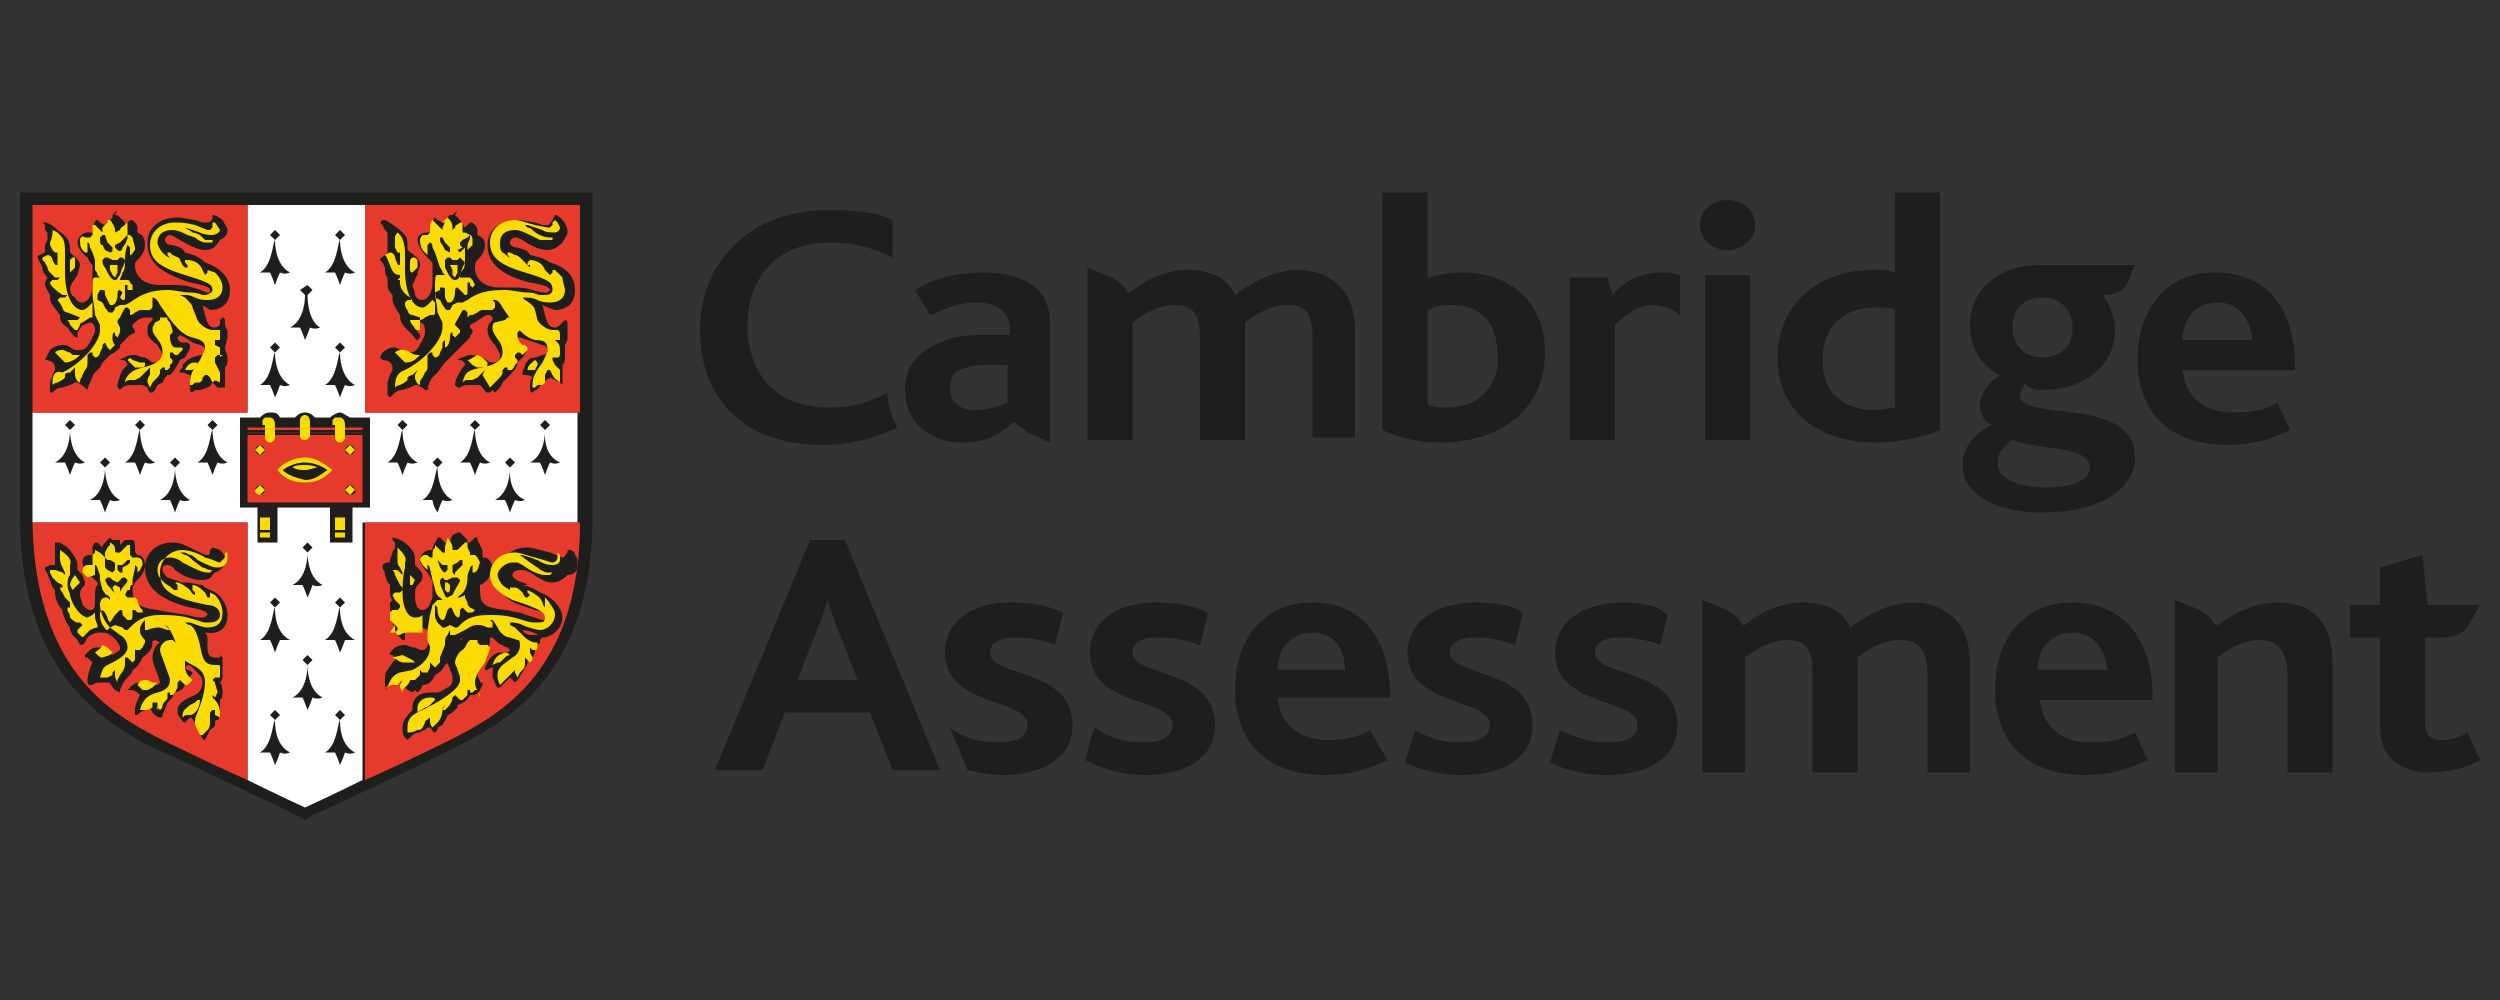 <?xml version="1.0" encoding="utf-8"?>
<!-- Generator: Adobe Illustrator 25.0.1, SVG Export Plug-In . SVG Version: 6.00 Build 0)  -->
<svg version="1.1" id="Layer_1" xmlns="http://www.w3.org/2000/svg" xmlns:xlink="http://www.w3.org/1999/xlink" x="0px" y="0px"
	 viewBox="0 0 100 40" style="enable-background:new 0 0 100 40;" xml:space="preserve">
<rect x="0" y="0" width="100" height="40" fill="#333333" stroke="none"/>
<style type="text/css">
	.st0{fill:#1E1E1C;}
	.st1{fill:#FCDC00;}
	.st2{fill:#181817;}
	.st3{fill:#FFFFFF;}
	.st4{fill:#E63A2C;}
	.st5{fill:#242118;}
	.st6{fill:#1D201D;}
</style>
<g>
	<path class="st0" d="M33.8,21.6h-1.4l-3.8,9.2h1.9l0.9-2.3h3.4l0.9,2.3h1.9L33.8,21.6z M31.9,27.2l0.7-1.8c0.3-0.7,0.4-1.1,0.5-1.4
		l0,0c0.1,0.3,0.2,0.7,0.5,1.4l0.7,1.8H31.9L31.9,27.2z"/>
	<path class="st0" d="M52.5,24.1c-2,0-3.1,1.5-3.1,3.5c0,1.8,1,3.4,3.6,3.4c0.9,0,1.7-0.2,2.5-0.6l-0.7-1.2c-0.5,0.3-1,0.4-1.7,0.4
		c-1.2,0-1.9-0.7-2-1.7h4.5v-0.3C55.5,25.4,54.4,24.1,52.5,24.1 M51.1,26.8c0-0.8,0.5-1.5,1.4-1.5s1.3,0.7,1.3,1.5H51.1z"/>
	<path class="st0" d="M82.9,24.1c-2,0-3.1,1.5-3.1,3.5c0,1.8,1,3.4,3.6,3.4c0.9,0,1.7-0.2,2.5-0.6l-0.5-1.1
		c-0.5,0.3-1.1,0.4-1.8,0.4c-1.2,0-1.9-0.7-2-1.7h4.5v-0.4C86,25.4,84.8,24.1,82.9,24.1 M81.5,26.8c0-0.8,0.5-1.5,1.4-1.5
		c0.9,0,1.3,0.7,1.4,1.5H81.5z"/>
	<path class="st0" d="M96.9,22.2l-1.7,0.5v1.5H94v1.3h1.2v3.6c0,1.1,0.7,1.8,2,1.8c0.7,0,1.5-0.2,2-0.5l-0.5-1.1
		c-0.3,0.2-0.7,0.3-1,0.3c-0.5,0-0.7-0.2-0.7-0.8v-3.3h0.1l0,0h0.6c0.8,0,1-0.4,1.1-0.6l0.4-0.7l0,0l0,0h-2l0,0h-0.1L96.9,22.2
		L96.9,22.2z"/>
	<path class="st0" d="M46.2,24.1c-1.6,0-2.6,0.8-2.6,2c0,2.2,3.3,1.8,3.3,2.9c0,0.5-0.5,0.7-1.2,0.7s-1.4-0.2-1.9-0.6l-0.1,0.2
		l-0.3,1.1c0.6,0.3,1.4,0.6,2.4,0.6c1.5,0,2.8-0.6,2.8-2c0-2.3-3.3-1.9-3.3-2.9c0-0.4,0.4-0.6,1-0.6s1.1,0.1,1.7,0.3l0.3-1.2v-0.1
		C47.7,24.2,47,24.1,46.2,24.1"/>
	<path class="st0" d="M59,24.1c-1.6,0-2.7,0.8-2.7,2c0,2.2,3.3,1.8,3.3,2.9c0,0.5-0.5,0.7-1.2,0.7s-1.3-0.2-1.8-0.5l-0.4,1.3
		c0.6,0.3,1.4,0.5,2.3,0.5c1.5,0,2.8-0.6,2.8-2c0-2.3-3.3-1.9-3.3-2.9c0-0.4,0.4-0.6,1-0.6s1.1,0.1,1.6,0.3l0.3-1.2v-0.1
		C60.5,24.2,59.8,24.1,59,24.1"/>
	<path class="st0" d="M64.9,24.1c-1.6,0-2.7,0.8-2.7,2c0,2.2,3.3,1.8,3.3,2.9c0,0.5-0.5,0.7-1.2,0.7c-0.7,0-1.3-0.2-1.9-0.5L62,30.5
		c0.6,0.3,1.4,0.5,2.3,0.5c1.5,0,2.8-0.6,2.8-2c0-2.3-3.3-1.9-3.3-2.9c0-0.4,0.4-0.6,1-0.6c0.6,0,1.1,0.1,1.6,0.3l0.3-1.2l0,0
		C66.3,24.2,65.6,24.1,64.9,24.1"/>
	<path class="st0" d="M40.4,24.1c-1.6,0-2.6,0.8-2.6,2c0,2.2,3.3,1.8,3.3,2.9c0,0.5-0.5,0.7-1.2,0.7s-1.4-0.2-1.9-0.6l0,0l0.7,1.7
		c0.4,0.1,0.9,0.2,1.4,0.2c1.5,0,2.8-0.6,2.8-2c0-2.3-3.3-1.9-3.3-2.9c0-0.4,0.4-0.6,1-0.6s1.1,0.1,1.6,0.3l0.3-1.2v-0.1
		C41.9,24.2,41.2,24.1,40.4,24.1"/>
	<path class="st0" d="M68.1,24L68.1,24v3.8v3.1h1.7v-4.6c0.5-0.4,1.1-0.7,1.7-0.7c0.9,0,1,0.6,1,1.4v3.9h1.8v-4.4v-0.2
		c0.5-0.4,1.1-0.7,1.7-0.7c0.9,0,1.1,0.6,1.1,1.4v3.9h1.7v-4.4c0-1.7-1.1-2.4-2.3-2.4c-0.8,0-1.7,0.4-2.5,1c-0.3-0.7-1-1-1.9-1
		c-0.9,0-1.7,0.4-2.3,0.9h-0.1c-0.2-0.4-0.5-0.5-0.6-0.6L68.1,24L68.1,24z"/>
	<path class="st0" d="M87,24L87,24v3.8v3.1h1.7v-4.6c0.5-0.4,1.1-0.7,1.7-0.7c0.9,0,1.1,0.7,1.1,1.5v3.8h1.8v-4.4
		c0-1.9-1.1-2.4-2.2-2.4c-0.9,0-1.7,0.4-2.4,0.9h-0.1c-0.2-0.4-0.5-0.5-0.6-0.6L87,24L87,24z"/>
	<path class="st0" d="M33.1,8.4c-3.1,0-5.1,2.1-5.1,4.8s1.7,4.6,4.9,4.6c0.9,0,2-0.2,3-0.7c-0.2-0.4-0.4-0.8-0.4-1.4
		c-0.7,0.4-1.4,0.6-2.4,0.6c-2,0-3.2-1.3-3.2-3.3c0-1.8,1.1-3.3,3.3-3.3c0.9,0,1.7,0.2,2.5,0.6V8.8C35.1,8.5,34.2,8.4,33.1,8.4"/>
	<path class="st0" d="M57.1,7.7h-1.8v9.5c0.6,0.3,1.4,0.5,2.3,0.5c2.4,0,4.2-1.3,4.2-3.6c0-2.1-1.5-3.2-3.3-3.2
		c-0.6,0-1,0.1-1.4,0.2V7.7z M57.9,16.3c-0.2,0-0.5,0-0.8-0.1v-3.8c0.2-0.1,0.5-0.2,1-0.2c1.2,0,1.8,0.8,1.8,2
		C60,15.4,59.2,16.3,57.9,16.3"/>
	<path class="st0" d="M77.6,7.7h-1.8v3.2c-0.3-0.1-0.7-0.1-0.9-0.1c-2.2,0-3.8,1.4-3.8,3.5c0,2.2,1.7,3.4,3.9,3.4
		c0.9,0,1.9-0.2,2.6-0.5L77.6,7.7L77.6,7.7z M75,16.4c-1.3,0-2.1-0.7-2.1-2c0-1.4,0.9-2.1,2.1-2.1c0.4,0,0.6,0,0.8,0.1v3.9
		C75.6,16.3,75.3,16.4,75,16.4"/>
	<path class="st0" d="M88.6,10.9c-2,0-3.1,1.5-3.1,3.5c0,1.8,1,3.4,3.6,3.4c0.9,0,1.7-0.2,2.5-0.6l-0.5-1.1c-0.5,0.3-1,0.4-1.8,0.4
		c-1.2,0-1.9-0.7-2-1.7h4.5v-0.4C91.7,12.2,90.6,10.9,88.6,10.9 M87.3,13.6c0-0.8,0.5-1.5,1.4-1.5c0.9,0,1.3,0.7,1.4,1.5H87.3z"/>
	<path class="st0" d="M39.3,10.9c-1,0-1.9,0.2-2.7,0.7l0.6,1c0.5-0.2,1.1-0.5,1.8-0.5c0.8,0,1.4,0.3,1.4,1.1v0.2h-1.2
		c-0.7,0-1.3,0.1-1.8,0.4c-0.7,0.3-1.2,0.9-1.2,1.8c0,1.3,1,2.1,2.3,2.1c0.9,0,1.5-0.3,2-0.8h0.1c0.2,0.2,0.4,0.3,0.5,0.4l0.9,0.4
		l0,0l0,0v-3.8l0,0v-0.7C42.1,11.7,41.2,10.9,39.3,10.9 M39,16.4c-0.6,0-1-0.3-1-0.9c0-0.3,0.1-0.6,0.4-0.7c0.2-0.1,0.6-0.2,1-0.2
		h0.9V16v0.1C40.1,16.2,39.6,16.4,39,16.4"/>
	<path class="st0" d="M43.5,10.7L43.5,10.7v1v5.9h1.8v-3.1v-1.6c0.5-0.4,1.1-0.7,1.7-0.7c0.9,0,1,0.6,1,1.4v4h1.8v-4.4v-0.3
		c0.5-0.4,1.1-0.7,1.7-0.7c0.9,0,1,0.6,1,1.4v3.9h1.7v-4.3c0-1.7-1.1-2.4-2.3-2.4c-0.8,0-1.7,0.4-2.5,1c-0.3-0.7-1-1-1.9-1
		s-1.7,0.4-2.3,0.9h-0.1c-0.2-0.4-0.5-0.5-0.6-0.6L43.5,10.7L43.5,10.7z"/>
	<path class="st0" d="M66.4,10.9c-0.8,0-1.5,0.4-1.9,0.9l-0.2-0.7h-1.5v6.5h1.8V13c0.6-0.6,1.1-0.8,1.5-0.8c0.6,0,1.1,0.4,1.1,0.4
		V11C66.9,10.9,66.7,10.9,66.4,10.9"/>
	<path class="st0" d="M69.1,8C68.5,8,68,8.4,68,9c0,0.6,0.5,1,1.1,1c0.6,0,1.1-0.4,1.1-1C70.2,8.4,69.7,8,69.1,8 M70,11h-1.8v6.6H70
		V11z"/>
	<path class="st0" d="M85.4,10.6h-1.3h-1.4l0,0l0,0h-1.1c-1.9,0-2.8,1.2-2.8,2.4c0,0.9,0.4,1.6,1.2,2c-0.6,0.4-0.8,0.9-0.8,1.2
		c0,0.4,0.2,0.7,0.5,0.8c-0.7,0.3-1.2,0.9-1.2,1.6c0,1.1,1.2,1.9,3.2,1.9c2.4,0,3.7-1,3.7-2.2c0-2.5-4.6-1.4-4.6-2.5
		c0-0.1,0.1-0.3,0.2-0.5c0.1,0.2,0.3,0.3,0.7,0.3c1.7,0,2.9-1,2.9-2.4c0-0.5-0.2-1-0.5-1.4h0.1h0.1l0,0c0.6-0.1,0.7-0.3,0.8-0.5
		L85.4,10.6L85.4,10.6L85.4,10.6z M81.7,14.3c-0.8,0-1.2-0.6-1.2-1.2c0-0.8,0.5-1.2,1.2-1.2c0.8,0,1.2,0.6,1.2,1.2
		C82.9,13.9,82.4,14.3,81.7,14.3 M81.8,19.5c-1.2,0-1.9-0.4-1.9-1c0-0.4,0.3-0.7,0.6-0.9c0.9,0.4,3.1,0.2,3.1,1.1
		C83.6,19.2,82.9,19.5,81.8,19.5"/>
	<path class="st1" d="M22.6,21.4c-0.1,1.1-0.2,2.2-0.5,3c-0.3,0.9-0.7,1.6-1.2,2.3c-1,1.2-2.2,1.8-3,2.2c-0.1,0-0.5,0.2-2.8,1.3v0.1
		h0.1v-8.9L22.6,21.4L22.6,21.4h-7.5v9.1l0.1-0.1c2.3-1,2.7-1.3,2.8-1.3c0.8-0.4,2-1,3-2.3c0.5-0.7,0.9-1.4,1.2-2.3
		c0.3-0.9,0.5-1.9,0.5-3.1L22.6,21.4z"/>
	<path class="st1" d="M9.3,21.4v8.9h0.1v-0.1c-2.3-1-2.7-1.3-2.8-1.3c-0.8-0.4-2-1-3-2.2c-0.5-0.7-0.9-1.4-1.2-2.3s-0.5-1.9-0.5-3h0
		v0.1L9.3,21.4L9.3,21.4l-7.5-0.1v0.1c0.1,1.1,0.2,2.2,0.5,3.1s0.7,1.7,1.2,2.3c1,1.2,2.2,1.9,3,2.3c0.1,0,0.6,0.2,2.8,1.3l0.1,0.1
		v-9L9.3,21.4L9.3,21.4z"/>
	<polygon class="st2" points="22.7,8.7 22.7,8.6 15.1,8.6 15.1,16 22.7,16 22.7,8.6 22.7,8.6 22.7,8.7 22.6,8.7 22.6,15.9 
		15.2,15.9 15.2,8.7 22.7,8.7 22.7,8.7 22.6,8.7 	"/>
	<polygon class="st2" points="9.4,8.7 9.4,8.6 1.8,8.6 1.8,16 9.4,16 9.4,8.6 9.4,8.6 9.4,8.7 9.3,8.7 9.3,15.9 1.9,15.9 1.9,8.7 
		9.4,8.7 9.4,8.7 9.3,8.7 	"/>
	<path class="st0" d="M12.2,32.8L12,32.7c-0.3-0.2-5.6-2.7-5.9-2.8c-1.7-0.9-5.3-2.8-5.3-9.2v-13h22.9v13c0,6.4-3.6,8.2-5.3,9.1
		c-0.3,0.2-5.6,2.7-5.9,2.8L12.2,32.8z"/>
	<path class="st3" d="M14.6,16.5V8.2H9.9v8.3H1.3v4.3v0.1h8.6v10.3c1.2,0.6,2.3,1.1,2.3,1.1l0,0l0,0c0,0,1.1-0.5,2.3-1.1V20.9h8.6
		v-0.1v-4.3H14.6z"/>
	<rect x="1.3" y="8.2" class="st4" width="8.6" height="8.3"/>
	<rect x="14.6" y="8.2" class="st4" width="8.6" height="8.3"/>
	<path class="st4" d="M9.9,20.9H1.3c0.1,6,3.3,7.7,5,8.6c0.2,0.1,2,1,3.6,1.7V20.9L9.9,20.9z"/>
	<path class="st4" d="M14.6,20.9v10.3c1.6-0.7,3.4-1.6,3.6-1.7c1.7-0.9,5-2.6,5-8.6L14.6,20.9L14.6,20.9z"/>
	<path class="st0" d="M17.5,18.7l0.2-0.2l-0.2-0.2l-0.2,0.2L17.5,18.7c-0.1,0.1-0.1,1-0.6,1.3c0,0,0.2,0,0.4,0c0,0,0,0.2,0.2,0.5
		c0.1-0.3,0.2-0.5,0.2-0.5c0.2,0.1,0.4,0,0.4,0C17.5,19.7,17.5,18.8,17.5,18.7"/>
	<path class="st0" d="M19,17.2l0.2-0.2L19,16.8L18.8,17L19,17.2c-0.1,0.1-0.1,1-0.6,1.3c0,0,0.2,0,0.4,0c0,0,0.1,0.2,0.2,0.5
		c0.1-0.3,0.2-0.5,0.2-0.5c0.2,0.1,0.4,0,0.4,0C19,18.2,19,17.3,19,17.2"/>
	<path class="st0" d="M20.4,18.7l0.2-0.2l-0.2-0.2l-0.2,0.2L20.4,18.7c0,0.1,0,1-0.6,1.3c0,0,0.2,0,0.4,0c0,0,0.1,0.2,0.2,0.5
		c0.1-0.3,0.2-0.5,0.2-0.5c0.2,0.1,0.4,0,0.4,0C20.3,19.7,20.4,18.8,20.4,18.7"/>
	<path class="st0" d="M21.8,17.2L22,17l-0.2-0.2L21.6,17L21.8,17.2c0,0.1,0,1-0.6,1.3c0,0,0.2,0,0.4,0c0,0,0.1,0.2,0.2,0.5
		c0.1-0.3,0.2-0.5,0.2-0.5c0.2,0.1,0.4,0,0.4,0C21.7,18.2,21.8,17.3,21.8,17.2"/>
	<path class="st0" d="M16.1,17.2l0.2-0.2l-0.2-0.2L15.9,17L16.1,17.2c-0.1,0.1-0.1,1-0.6,1.3c0,0,0.2,0,0.4,0c0,0,0.1,0.2,0.2,0.5
		c0.1-0.3,0.2-0.5,0.2-0.5c0.2,0.1,0.4,0,0.4,0C16.1,18.2,16.1,17.3,16.1,17.2"/>
	<path class="st0" d="M4.2,18.7l0.2-0.2l-0.2-0.2L4,18.5L4.2,18.7c0,0.1,0,1-0.6,1.3c0,0,0.2,0,0.4,0c0,0,0.1,0.2,0.2,0.5
		C4.3,20.2,4.4,20,4.4,20c0.2,0.1,0.4,0,0.4,0C4.2,19.7,4.2,18.8,4.2,18.7"/>
	<path class="st0" d="M5.6,17.2L5.8,17l-0.2-0.2L5.4,17L5.6,17.2c-0.1,0.1-0.1,1-0.6,1.3c0,0,0.2,0,0.4,0c0,0,0.1,0.2,0.2,0.5
		c0.1-0.3,0.2-0.5,0.2-0.5c0.2,0.1,0.4,0,0.4,0C5.6,18.2,5.6,17.3,5.6,17.2"/>
	<path class="st0" d="M7,18.7l0.2-0.2L7,18.3l-0.2,0.2L7,18.7c0,0.1,0,1-0.6,1.3c0,0,0.2,0,0.4,0c0,0,0.1,0.2,0.2,0.5
		C7.1,20.2,7.2,20,7.2,20c0.2,0.1,0.4,0,0.4,0C7,19.7,7,18.8,7,18.7"/>
	<path class="st0" d="M8.5,17.2L8.7,17l-0.2-0.2L8.3,17L8.5,17.2c-0.1,0.1-0.1,1-0.6,1.3c0,0,0.2,0,0.4,0c0,0,0.1,0.2,0.2,0.5
		c0.1-0.3,0.2-0.5,0.2-0.5c0.2,0.1,0.4,0,0.4,0C8.5,18.2,8.5,17.3,8.5,17.2"/>
	<path class="st0" d="M2.8,17.2L3,17l-0.2-0.2L2.6,17L2.8,17.2c0,0.1,0,1-0.6,1.3c0,0,0.2,0,0.4,0c0,0,0.1,0.2,0.2,0.5
		C2.9,18.7,3,18.5,3,18.5c0.2,0.1,0.4,0,0.4,0C2.8,18.2,2.8,17.3,2.8,17.2"/>
	<path class="st0" d="M12.3,22.1l0.2-0.2l-0.2-0.2l-0.2,0.2L12.3,22.1c0,0.1,0,1-0.6,1.3c0,0,0.2,0,0.4,0c0,0,0.1,0.2,0.2,0.5
		c0.1-0.2,0.2-0.5,0.2-0.5c0.2,0.1,0.4,0,0.4,0C12.3,23.1,12.3,22.2,12.3,22.1"/>
	<path class="st0" d="M12.3,26.6l0.2-0.2l-0.2-0.2l-0.2,0.2L12.3,26.6c0,0.1,0,1-0.6,1.3c0,0,0.2,0,0.4,0c0,0,0.1,0.2,0.2,0.5
		c0.1-0.2,0.2-0.5,0.2-0.5c0.2,0.1,0.4,0,0.4,0C12.3,27.6,12.3,26.7,12.3,26.6"/>
	<path class="st0" d="M13.6,24.3l0.2-0.2l-0.2-0.2l-0.2,0.2L13.6,24.3c-0.1,0.1-0.1,1-0.6,1.3c0,0,0.2,0,0.4,0c0,0,0.1,0.2,0.2,0.5
		c0.1-0.2,0.2-0.5,0.2-0.5c0.2,0,0.4,0,0.4,0C13.6,25.3,13.6,24.5,13.6,24.3"/>
	<path class="st0" d="M11,24.3l0.2-0.2L11,23.9l-0.2,0.2L11,24.3c-0.1,0.1-0.1,1-0.6,1.3c0,0,0.2,0,0.4,0c0,0,0.1,0.2,0.2,0.5
		c0.1-0.3,0.2-0.5,0.2-0.5c0.2,0,0.4,0,0.4,0C11,25.3,11,24.5,11,24.3"/>
	<path class="st0" d="M13.6,28.8l0.2-0.2l-0.2-0.2l-0.2,0.2L13.6,28.8c-0.1,0.1-0.1,1-0.6,1.3c0,0,0.2,0,0.4,0c0,0,0.1,0.2,0.2,0.5
		c0.1-0.2,0.2-0.5,0.2-0.5c0.2,0.1,0.4,0,0.4,0C13.6,29.8,13.6,29,13.6,28.8"/>
	<path class="st0" d="M11,28.8l0.2-0.2L11,28.4l-0.2,0.2L11,28.8c-0.1,0.1-0.1,1-0.6,1.3c0,0,0.2,0,0.4,0c0,0,0.1,0.2,0.2,0.5
		c0.1-0.2,0.2-0.5,0.2-0.5c0.2,0.1,0.4,0,0.4,0C11,29.8,11,29,11,28.8"/>
	<path class="st0" d="M12.3,11.8l0.2-0.2l-0.2-0.2L12,11.6l0.2,0.2c0,0.1,0,1-0.6,1.3c0,0,0.2,0,0.4,0c0,0,0.1,0.2,0.2,0.5
		c0.1-0.2,0.2-0.5,0.2-0.5c0.2,0.1,0.4,0,0.4,0C12.3,12.8,12.3,11.9,12.3,11.8"/>
	<path class="st0" d="M13.6,9.6l0.2-0.2l-0.2-0.2l-0.2,0.2L13.6,9.6c-0.1,0.1-0.1,1-0.6,1.3c0,0,0.2,0,0.4,0c0,0,0.1,0.2,0.2,0.5
		c0.1-0.3,0.2-0.5,0.2-0.5c0.2,0.1,0.4,0,0.4,0C13.6,10.6,13.6,9.7,13.6,9.6"/>
	<path class="st0" d="M11,9.6l0.2-0.2L11,9.2l-0.2,0.2L11,9.6c-0.1,0.1-0.1,1-0.6,1.3c0,0,0.2,0,0.4,0c0,0,0.1,0.2,0.2,0.5
		c0.1-0.3,0.2-0.5,0.2-0.5c0.2,0.1,0.4,0,0.4,0C11,10.6,11,9.7,11,9.6"/>
	<path class="st0" d="M13.6,14.1l0.2-0.2l-0.2-0.2l-0.2,0.2L13.6,14.1c-0.1,0.1-0.1,1-0.6,1.3c0,0,0.2,0,0.4,0c0,0,0.1,0.2,0.2,0.5
		c0.1-0.3,0.2-0.5,0.2-0.5c0.2,0.1,0.4,0,0.4,0C13.6,15.1,13.6,14.2,13.6,14.1"/>
	<path class="st0" d="M11,14.1l0.2-0.2L11,13.7l-0.2,0.2L11,14.1c-0.1,0.1-0.1,1-0.6,1.3c0,0,0.2,0,0.4,0c0,0,0.1,0.2,0.2,0.5
		c0.1-0.2,0.2-0.5,0.2-0.5c0.2,0.1,0.4,0,0.4,0C11,15.1,11,14.2,11,14.1"/>
	<path class="st0" d="M8.1,12.2L8.1,12.2l0.1,0.4c0.1,0.4,0.2,0.5,0.4,0.5c0.1,0,0.2-0.1,0.2-0.1l0-0.2l0.1-0.1
		C9,12.7,9,12.8,9,12.9c0,0.1,0,0.2,0.1,0.3c0,0.1,0,0.2,0,0.3L9,13.9c0,0.1,0.1,0.3,0.1,0.4c0,0.2,0,0.3-0.1,0.4c0,0.1,0,0.2,0,0.2
		v0.2c0,0.2,0,0.2,0,0.2v0.1v0.1l0,0l-0.2,0H8.7l-0.2-0.2c-0.1,0.2-0.2,0.2-0.5,0.3H7.8l-0.1,0.1c-0.1,0-0.1-0.1-0.1-0.3
		c0-0.1,0-0.3,0-0.4c-0.1,0-0.2-0.1-0.3-0.1H7.2l0,0v-0.1l0.1-0.1v-0.1l0.2-0.2l0.2-0.1L8,14.2c0.2,0,0.2-0.1,0.2-0.2
		c0-0.1-0.1-0.2-0.2-0.2l-0.3-0.1l-0.3-0.2c-0.2-0.1-0.2-0.1-0.2-0.1l-0.1,0.1c0,0.1,0.1,0.2,0.2,0.2h0.1h0.1l0.1,0.1l0,0v0.1
		c0,0.1-0.1,0.2-0.2,0.4l-0.2,0.1C7.1,14.6,7,14.8,6.8,15H6.7l-0.1,0.1l-0.1,0.2l-0.2,0.1l-0.1,0.2l-0.1,0.1H6c0,0-0.1-0.1-0.1-0.2
		l-0.2-0.1H5.6H5.5H5.3c-0.1,0-0.3,0-0.4,0.1l-0.1,0.1l-0.1-0.1v-0.1c0-0.1,0.1-0.4,0.2-0.6C5,14.7,5,14.7,5.1,14.6
		c0-0.1-0.1-0.2-0.2-0.2l-0.1,0l0,0c0,0,0.1-0.1,0.2-0.1c0.1-0.1,0.3-0.1,0.4-0.1s0.2,0.1,0.4,0.1C6,14.4,6,14.5,6.2,14.5
		c0.2,0,0.3-0.1,0.3-0.3c0-0.1-0.1-0.2-0.2-0.4c-0.4-0.3-0.4-0.4-0.4-0.6c0-0.1,0-0.2,0.1-0.3l0.1-0.1v-0.1H5.9
		c-0.1,0-0.3,0-0.5,0.2L5.3,13v0.1l0.1,0.1l0,0v0.1l-0.2,0.1c-0.1,0.1-0.2,0.2-0.3,0.3l-0.1,0.1v0.1c-0.1,0.1-0.2,0.2-0.4,0.3
		l-0.1,0.1l0,0l-0.2,0.2L4,14.7l-0.2,0.2c-0.1,0.1-0.1,0.2-0.2,0.4c-0.1,0.2-0.1,0.3-0.1,0.3l-0.1-0.1c-0.1-0.1-0.3-0.2-0.3-0.2H3
		l-0.2,0.1l-0.3,0.1c-0.2,0-0.3,0.1-0.4,0.2l-0.1,0v-0.1l0,0v-0.2c0-0.2,0.1-0.3,0.1-0.4l0.1-0.2v-0.1c0-0.2-0.2-0.3-0.4-0.3
		l0.1-0.2L2,14c0.1-0.1,0.3-0.2,0.5-0.2c0.1,0,0.2,0,0.3,0.1L3,14h0.2c0.2,0,0.3-0.1,0.5-0.5c0-0.1,0.1-0.1,0.1-0.3
		s-0.1-0.3-0.2-0.3c-0.1,0-0.2,0.1-0.3,0.1l-0.2,0.3v0.1l0,0v0.1c-0.1,0-0.2-0.1-0.4-0.4c-0.3-0.2-0.3-0.3-0.3-0.5
		C2.1,12.2,2,12.1,2,11.9v-0.1c-0.1-0.2-0.2-0.3-0.2-0.5l0.1-0.2C1.8,11,1.8,11,1.7,10.8v-0.1l-0.1-0.2l-0.1-0.2
		c0-0.1,0.1-0.1,0.3-0.2V10V9.8l0.1-0.2c0-0.1,0-0.2,0-0.2c0-0.1,0-0.1-0.1-0.2l0-0.2L1.7,8.9h0.1c0.1,0,0.3,0.1,0.5,0.3
		C2.7,9.5,2.8,9.6,2.8,10v0.1c0.2,0.2,0.4,0.3,0.4,0.5c0,0.1-0.1,0.3-0.1,0.4l-0.2,0.3l-0.1,0.2c0,0.1,0,0.3,0.2,0.4
		c0.1,0.2,0.2,0.2,0.3,0.2c0.2,0,0.4-0.3,0.4-0.7l0,0v-0.1v-0.2c0-0.1,0-0.2,0-0.2v-0.2v-0.1l-0.1-0.1l-0.1-0.2
		c-0.3-0.2-0.4-0.5-0.4-0.6c0-0.2,0.2-0.4,0.4-0.4h0.2l0,0c0-0.3,0.1-0.5,0.2-0.5l0,0L4,8.9L4.2,9h0.1l0.1-0.2l0.1-0.1l0-0.1
		l0.1-0.1l0.1-0.1L4.6,8.6c0.1,0,0.1,0,0.2,0.1l0.1,0.1L5,8.9V9l0.1-0.1l0.1-0.1h0.1l0,0l0.1,0.1C5.5,9,5.5,9.1,5.5,9.1v0.1v0.1
		c0.2,0.1,0.3,0.2,0.3,0.5c0,0.2-0.1,0.4-0.3,0.6c-0.1,0.1-0.1,0.1-0.1,0.2c0,0.5,0.4,0.8,1,0.8h0.5c0.3,0,0.5,0,0.8,0.1
		c0.4,0.1,0.5,0.2,0.6,0.2h0.1v-0.1c0-0.1-0.2-0.2-0.8-0.3c-1.2-0.4-1.7-0.8-1.7-1.6c0-0.6,0.5-1,1.2-1c0.2,0,0.6,0.1,0.7,0.1
		l0.3,0.1h0.2c0.1,0,0.2-0.1,0.2-0.2V8.6c0.1,0,0.3,0.1,0.4,0.2C9,9,9.1,9.1,9.1,9.2c0,0.2-0.1,0.3-0.3,0.4C8.6,9.9,8.5,10,8.2,10
		c-0.2,0-0.5-0.1-1-0.4C7,9.5,6.9,9.4,6.8,9.4S6.6,9.5,6.6,9.6c0,0.1,0.1,0.2,0.3,0.2c0.3,0.1,0.4,0.1,0.5,0.3
		c0.4,0.1,0.6,0.2,0.8,0.4c0.6,0.2,1,0.6,1,1.1s-0.3,0.8-0.8,0.8C8.3,12.3,8.2,12.3,8.1,12.2"/>
	<path class="st1" d="M8.8,15.3v-0.2l0,0V15v-0.1l-0.1-0.2l-0.1-0.2v-0.1v-0.1l0.1-0.1h0.1h0.1c-0.1,0.1-0.1,0.1-0.1,0
		c0-0.1,0-0.3,0-0.3l-0.2-0.1v-0.1v-0.1l0,0h0.2l0,0l0,0l0,0v-0.1v-0.3H8.7l0,0H8.5l0,0c-0.2,0-0.5-0.2-0.6-0.4l-0.2-0.5
		c0-0.1-0.1-0.2-0.3-0.4l-0.2-0.1H7.1l0,0h0.1h0.2c0.1,0,0.2,0,0.4,0.1C8,12,8.2,12,8.3,12c0.4,0,0.6-0.2,0.6-0.5
		c0-0.2-0.1-0.4-0.3-0.6l-0.3-0.1l0,0v0.1l0,0L8.2,11l-0.1-0.2c-0.1-0.3-0.4-0.4-0.6-0.4H7.4v0.1l0.1,0.1v0.1l0,0H7.4l-0.1-0.1
		l-0.1-0.2c0-0.1-0.1-0.1-0.3-0.2l-0.1-0.1H6.7l0,0v0.1l0.1,0.1l0,0c-0.1,0-0.2-0.1-0.3-0.2C6.4,10,6.3,9.8,6.3,9.7
		c0-0.3,0.2-0.5,0.6-0.5c0.2,0,0.4,0.1,0.6,0.2l0.3,0.1c0.1,0.1,0.3,0.2,0.4,0.2h0.2h0.1V9.6l0,0H8.4H8.2L8,9.4
		C7.8,9.3,7.7,9.3,7.7,9.3C7.6,9.2,7.5,9.2,7.4,9.1H7.3l0,0h0.1l0.3,0.1L8,9.3c0.2,0.1,0.4,0.1,0.5,0.1s0.3-0.1,0.3-0.2L8.6,8.9H8.5
		l0,0V9v0.1L8.4,9.2H8.3L7.8,9C7.4,8.9,7.2,8.9,7,8.9c-0.6,0-1,0.4-1,0.9c0,0.6,0.4,0.9,1.4,1.2c1,0.3,1.1,0.4,1.1,0.6
		c0,0.1-0.2,0.2-0.3,0.2H8.1c0,0-0.2-0.1-0.5-0.1c-0.3,0-0.6-0.1-0.9-0.1c-0.7,0-1.1,0.2-1.5,0.5L5,12.2H4.9H4.8l0,0l-0.2,0.1
		c0,0.1-0.1,0.2-0.1,0.2H4.4c-0.1,0-0.1-0.1-0.2-0.2l-0.1-0.2L3.9,12v-0.1v-0.1L4,11.6l0.1,0c0.1,0,0.1,0,0.1,0.2L4.3,12l0.1,0.2
		h0.1c0.1,0,0.2-0.2,0.2-0.4c0-0.1,0-0.2,0.1-0.2l0,0l0.1,0.1l-0.1,0.2L4.9,12l0,0C5,12,5,12,5,11.8v-0.1v-0.1v-0.1v-0.1h0.1l0,0.2
		h0.2l0,0v-0.2l-0.1-0.1c0-0.1-0.1-0.1-0.1-0.1H5H4.9H4.8l0,0c0-0.1,0.1-0.2,0.1-0.3C5,10.8,5,10.6,5,10.4C5,10,5.1,9.8,5.1,9.8
		l0.1,0.1V10v0.1v0.1c0.1,0,0.1-0.1,0.2-0.2V9.9l0,0L5.3,9.5L5.2,9.4H5.1V9.3V9.2V9.1V9V8.9C4.9,9.1,4.8,9.1,4.8,9.2L4.6,9.3l0,0
		V9.2l0,0c0-0.1-0.1-0.3-0.2-0.4H4.3v0.1L4.2,9L4.1,9.1v0.1l0,0l0,0v0.1l0,0L4,9.2L3.9,9.1L3.8,9H3.7v0.1v0.1v0.1v0.1l0,0L3.6,9.5
		H3.5H3.4c-0.1-0.1-0.2,0-0.2,0.1c0,0.1,0,0.3,0.1,0.4l0.1,0.1h0.1V10V9.9V9.8V9.7c0,0,0.1,0,0.1,0.2l0.1,0.2l0.1,0.3l0,0.4
		C3.9,10.9,3.9,11,3.9,11L4,11.1l0,0H3.9H3.8l0,0c-0.1,0-0.1,0.1-0.1,0.6c0,0.3,0.1,0.7,0.1,0.9L4,13v0.2c0,0.5-0.7,1.3-1.5,1.7
		c-0.3-0.1-0.4,0.1-0.4,0.4v0.1c0.1-0.1,0.2-0.1,0.2-0.1c0.2-0.1,0.2-0.1,0.3-0.2V15c0,0,0-0.1,0.2-0.1l0.1-0.1L3,14.7l0,0l0,0
		l0,0.2V15c0,0.1,0.1,0.3,0.2,0.3c0-0.2,0.1-0.2,0.1-0.3l0.1-0.2c0.1-0.1,0.1-0.2,0.1-0.3v-0.2v-0.1l0.1-0.1h0.1v0.1l0.1,0.1
		c0.1,0,0.2-0.1,0.2-0.2l0.1-0.2l0,0v-0.1l0,0l0.1-0.1l0,0l0.1,0.2L4.4,14l0.2-0.2c-0.1-0.1-0.1-0.2-0.1-0.3c0-0.1,0-0.2,0.1-0.2
		l0,0v0.1l0.1,0.1l0.1-0.2v-0.1v-0.1l-0.1-0.2c0-0.1,0-0.1,0.1-0.2l0.1-0.2C5,12.3,5,12.3,5.1,12.3l0.1,0.1v0.1v0.1l-0.1,0h0.1
		c0,0,0.1,0,0.2-0.1l0.2-0.1h0.1h0.1H6l0.1-0.1l0-0.3v-0.1l0,0l0,0c0.1,0,0.2,0.1,0.3,0.3c0.6,0.9,0.9,1.2,1.3,1.3
		c0.4,0.1,0.5,0.2,0.5,0.4c0,0.1-0.1,0.3-0.2,0.5c-0.3,0.4-0.4,0.6-0.4,0.9v0.1h0.1l0.1-0.1H8l0.1-0.1l0,0v-0.1l0,0L8.2,15h0.1
		l0.1,0.1l0.1,0.2C8.6,15.2,8.6,15.2,8.8,15.3"/>
	<path class="st1" d="M2.9,10.3l-0.1,0.1v0.1c0,0.1,0,0.2,0,0.2v0.2L3,10.7v-0.2v-0.2L2.9,10.3z"/>
	<path class="st1" d="M2.3,9.3l0.1,0.1c0.2,0.2,0.2,0.4,0.2,0.8c0,0.1,0,0.1,0,0.4c0,0.1,0,0.2,0,0.3c0,0.9,0.3,1.5,0.7,1.5
		c0.1,0,0.2-0.1,0.3-0.2l0.1-0.1v0.1v0.1v0.1v0.1v0.1l0,0l0,0.1H3.6l-0.3,0.2c-0.1,0-0.1,0.1-0.1,0.1l-0.1,0.2H3
		c0,0-0.1-0.1-0.2-0.2c0-0.1-0.1-0.2-0.1-0.2h0.1l0,0h0.1H3h0.1l0.1-0.1l0,0l-0.5-0.2c-0.1,0-0.2-0.1-0.2-0.2
		C2.4,12.1,2.3,12,2.3,12l0.1-0.1h0.1h0.1l0.1-0.1l-0.2,0C2.2,11.6,2,11.4,2,11.3l0.1-0.1h0.1h0.1l0,0l0.1-0.1H2.2L2.1,11L2,10.9
		c0,0-0.1-0.1-0.1-0.2l-0.1-0.2l-0.1-0.1v-0.1l0.2-0.1c0.1,0,0.2,0.1,0.2,0.2c0.1,0.2,0.1,0.2,0.2,0.2v-0.1v-0.2v-0.2l0,0H2.2
		L2.1,10L2,9.8V9.7c0.1-0.2,0.1-0.4,0.1-0.4V9.2L2.3,9.3z"/>
	<path class="st1" d="M3.2,14.2H2.9l-0.1-0.1c-0.1,0-0.2-0.1-0.3-0.1s-0.2,0-0.3,0.1l0.1,0.1l0.1,0.1l0.1,0.1l0.1,0.1
		C2.8,14.5,3,14.4,3.2,14.2"/>
	<path class="st1" d="M6,15.5l0.1-0.2c0.2-0.2,0.3-0.3,0.3-0.4v-0.1l0,0l0.1-0.1h0.1v0.1h0.1l0.1-0.1l0-0.1l0.1-0.1v-0.1l-0.1-0.1
		v-0.1v-0.1h0.1L7,14.2h0.1l0.1-0.1L7.3,14v-0.1H7.1H7c-0.1,0-0.2-0.2-0.2-0.4v-0.1l0.1-0.1v-0.1l-0.1-0.3l-0.1-0.1
		c0-0.1,0-0.1-0.1-0.1l0,0H6.5H6.4l0,0.1l-0.2,0.1l-0.1,0.2c0,0.2,0,0.2,0.3,0.6c0.1,0.2,0.1,0.3,0.1,0.4c0,0.3-0.3,0.5-0.8,0.6
		l-0.3,0.1C5.2,14.9,5,15.1,5,15.3c0.1-0.1,0.1-0.1,0.3-0.1h0.1l0,0l0.2-0.1l0.2-0.2l0.1-0.1L6,14.7l0,0l0,0L6,15
		c-0.1,0.1-0.1,0.2-0.1,0.3L6,15.5z"/>
	<path class="st1" d="M5.1,14.4l0.2,0.2l0.1,0.1h0.1h0.1c0.1,0,0.2,0,0.2-0.1v-0.1H5.6l0,0l-0.3-0.1C5.2,14.3,5.2,14.3,5.1,14.4"/>
	<path class="st1" d="M7.4,14.8L7.4,14.8L7.4,14.8h0.2l0,0c0.2,0,0.3-0.1,0.3-0.3l-0.1,0C7.6,14.5,7.5,14.6,7.4,14.8"/>
	<path class="st5" d="M4.7,10L4.7,10c0.1,0.1,0.2,0,0.2-0.1C5,9.8,5.1,9.6,5.1,9.5V9.4l0,0L5,9.5C4.9,9.6,4.9,9.6,4.8,9.7L4.6,9.8
		v0.1L4.7,10L4.7,10z"/>
	<path class="st5" d="M4.3,9.7L4.3,9.7l0.2,0.2l0,0V10c0,0.1-0.1,0.1-0.1,0.1L4.2,10L4.1,9.8C4,9.8,4,9.7,4,9.5l0,0l0.1-0.1h0.1
		L4.3,9.7z"/>
	<path class="st5" d="M4.5,10.4L4.5,10.4L4.5,10.4l-0.2-0.1H4.2l-0.1,0.1c0,0.1,0,0.2,0.1,0.3l0.1,0.2c0.1,0.2,0.2,0.3,0.3,0.3
		c0.1,0,0.1-0.1,0.2-0.2C4.9,10.6,5,10.6,5,10.4l-0.1-0.1H4.8l-0.1,0.1H4.5z"/>
	<polygon class="st1" points="4.6,10.6 4.5,10.6 4.4,10.6 4.4,10.6 4.4,10.6 4.4,10.8 4.5,11 4.6,11.1 4.7,10.9 4.7,10.8 4.7,10.6 
		4.7,10.6 	"/>
	<path class="st0" d="M21.7,12.2L21.7,12.2l0.1,0.4c0.1,0.4,0.2,0.5,0.4,0.5c0.1,0,0.2-0.1,0.2-0.1l0.1-0.1l0.1-0.1
		c0.1,0,0.1,0.1,0.1,0.2c0,0.1,0,0.2,0,0.3c0,0.1,0,0.2,0,0.3l-0.1,0.2v0.1c0,0.1,0,0.2,0,0.2c0,0.3,0,0.4-0.1,0.5
		c0,0.1,0,0.2,0,0.2c0,0.1,0,0.1,0,0.2v0.2v0.1v0.1l0,0l-0.1-0.1l-0.2-0.1L22,15.1c-0.1,0.1-0.2,0.1-0.3,0.2
		c-0.2,0.3-0.2,0.3-0.3,0.3l-0.1,0.1c-0.1,0-0.1-0.1-0.1-0.2c0-0.2,0-0.3,0.1-0.4C21.2,15,21.1,15,21,15h-0.1l0,0v-0.1
		c0-0.1,0.1-0.2,0.1-0.3c0.1-0.2,0.2-0.3,0.4-0.3l0.3-0.1c0.2,0,0.2-0.1,0.2-0.2c0-0.1-0.1-0.2-0.2-0.2l-0.3-0.1l-0.3-0.1l-0.3-0.1
		h-0.1l-0.1,0.1c0,0.1,0.1,0.2,0.2,0.2h0.1H21l0.1,0.1c0,0.1-0.1,0.3-0.2,0.4l-0.1,0.1l-0.1,0.1c0,0.2-0.2,0.4-0.4,0.6l-0.1,0.1
		l-0.1,0.1L20,15.5l-0.2,0.2l-0.1-0.1l-0.1,0.1h-0.1c-0.1,0-0.1-0.1-0.2-0.2l-0.1-0.1h-0.1H19h-0.2c-0.1,0-0.3,0-0.4,0.1h-0.1
		l-0.1-0.1c0-0.2,0.2-0.6,0.4-0.8c0-0.1-0.1-0.2-0.2-0.2h-0.1l0,0c0,0,0.1-0.1,0.2-0.1c0.2-0.1,0.3-0.1,0.4-0.1s0.2,0.1,0.4,0.1
		c0.2,0.1,0.2,0.2,0.4,0.2c0.2,0,0.3-0.1,0.3-0.3c0-0.1-0.1-0.2-0.2-0.4c-0.2-0.2-0.3-0.4-0.3-0.6c0-0.1,0-0.2,0.2-0.4v-0.1
		l-0.1-0.1c-0.1,0-0.2,0-0.3,0.1C19,12.9,18.8,13,18.8,13v0.1l0.1,0.1l0,0v0.1c0,0-0.1,0.1-0.1,0.2c-0.1,0.1-0.2,0.2-0.3,0.3
		l-0.1,0.1L18.3,14c-0.1,0.1-0.2,0.2-0.3,0.3l-0.1,0.1l-0.1,0.1c-0.1,0.1-0.2,0.3-0.3,0.4l-0.2,0.2c-0.1,0.1-0.1,0.2-0.2,0.4
		c0.1,0,0,0.1,0,0.1H17c-0.1-0.1-0.3-0.2-0.3-0.2h-0.1l-0.2,0.1l-0.3,0.1c-0.2,0-0.3,0.1-0.4,0.2l-0.1,0.1l-0.1-0.1v-0.2
		c0,0,0-0.1,0-0.2c0-0.2,0.1-0.4,0.1-0.4l0.1-0.2v-0.1c0-0.2-0.2-0.3-0.4-0.3l-0.1-0.1l0.1-0.2c0.1-0.1,0.3-0.2,0.4-0.2
		c0.1,0,0.2,0,0.3,0.1l0.2,0.1h0.2c0.2,0,0.3-0.1,0.5-0.5c0.1-0.2,0.1-0.2,0.1-0.4c0-0.2-0.1-0.3-0.2-0.3S16.6,13,16.5,13l0.3,0.4
		v0.1l0,0l-0.1,0.1c-0.1,0-0.1-0.1-0.2-0.2l-0.2-0.2C16.1,13,16,12.9,16,12.6c-0.2-0.3-0.3-0.5-0.3-0.6v-0.2
		c-0.2-0.2-0.2-0.3-0.2-0.5v-0.2c-0.1-0.1-0.1-0.2-0.1-0.3v-0.1l-0.1-0.2l-0.1-0.1c0-0.1,0.1-0.1,0.2-0.2h0.1V10V9.8l0-0.2V9.4
		c0-0.1,0-0.1-0.1-0.2L15.3,9l-0.1-0.1l0.1-0.1h0.1c0.2,0.1,0.5,0.3,0.7,0.5c0.2,0.2,0.2,0.3,0.2,0.7c0.4,0.3,0.5,0.4,0.5,0.6
		c0,0.1-0.1,0.2-0.1,0.4c-0.1,0.1-0.1,0.2-0.1,0.2l-0.1,0.2c0,0.1,0.1,0.2,0.1,0.4c0.1,0.2,0.2,0.2,0.3,0.2c0.2,0,0.4-0.3,0.4-0.7
		v0.1v-0.2V11v-0.1v-0.2v-0.1c0-0.1,0-0.1-0.2-0.3c-0.2-0.2-0.4-0.5-0.4-0.7s0.2-0.3,0.4-0.3h0.1l0,0V9.1l0.1-0.2
		c0-0.1,0.1-0.2,0.1-0.2l0,0l0.1,0.1l0.2,0.1h0.1l0.1-0.2L18,8.6h0.1l0.1-0.1l0.1-0.1l-0.1,0.2l0.1,0.1l0.1,0.1
		c0.1,0.1,0.1,0.2,0.2,0.3L18.7,9l0.1-0.1h0.1l0,0L19,9c0.1,0.1,0.1,0.2,0.1,0.2v0.1v0.1c0.2,0.1,0.3,0.2,0.3,0.4s-0.1,0.4-0.3,0.6
		C19,10.5,19,10.6,19,10.7c0,0.5,0.4,0.8,1,0.8h0.5c0.3,0,0.5,0,0.8,0.1c0.3,0.1,0.4,0.1,0.6,0.1l0.1-0.1c0-0.1-0.2-0.2-0.8-0.3
		c-1.2-0.3-1.7-0.8-1.7-1.5c0-0.6,0.5-1,1.2-1c0.2,0,0.6,0.1,0.7,0.1L21.7,9h0.2C22,9,22,8.9,22.1,8.8l0.1-0.2
		c0.1,0,0.2,0.1,0.3,0.2c0.1,0.1,0.2,0.3,0.2,0.5c0,0.1-0.1,0.2-0.2,0.4c-0.2,0.2-0.4,0.3-0.6,0.3s-0.6-0.1-1-0.4
		c-0.2-0.1-0.2-0.1-0.3-0.1c-0.1,0-0.2,0.1-0.2,0.2c0,0.1,0.1,0.2,0.3,0.2c0.3,0.1,0.4,0.1,0.5,0.3c0.4,0.1,0.5,0.1,0.8,0.3
		c0.7,0.2,1,0.6,1,1.1s-0.3,0.8-0.8,0.8C21.9,12.3,21.9,12.3,21.7,12.2"/>
	<path class="st1" d="M22.4,15.3v-0.1v-0.1c0-0.1,0-0.2,0-0.3l-0.1-0.1l-0.1-0.1l-0.1-0.2v-0.1l0,0h0.1h0.1c0.1,0,0.1-0.1,0.1-0.2
		c0-0.2,0-0.3-0.1-0.4l-0.1-0.1v-0.1v0.1h0.1h0.1l0,0v-0.1l0,0v-0.1c0-0.2-0.1-0.2-0.1-0.2l0,0h-0.2l0,0c-0.2,0-0.5-0.2-0.6-0.4
		l-0.1-0.4c0-0.1-0.2-0.3-0.4-0.4l-0.1-0.1h-0.1l0,0h0.1c0.2,0,0.4,0,0.6,0.1c0.2,0.1,0.4,0.1,0.5,0.1c0.4,0,0.6-0.2,0.6-0.5
		c0-0.1-0.1-0.3-0.1-0.5c-0.1-0.1-0.2-0.2-0.3-0.3h-0.1l0,0v0.1l0,0L22,11l-0.2-0.2c-0.1-0.3-0.4-0.4-0.6-0.4l-0.1,0.1v0.1h0.1v0.1
		l0,0l-0.1-0.1L21,10.5l-0.1-0.1c-0.1-0.1-0.2-0.2-0.3-0.2l-0.2-0.1h-0.1l0,0v0.1l0.1,0.1l0,0c-0.1,0-0.1-0.1-0.3-0.2
		C20,10,20,9.9,20,9.7c0-0.3,0.2-0.5,0.6-0.5c0.2,0,0.4,0.1,0.6,0.2l0.4,0.2c-0.1,0,0.1,0,0.2,0s0.1,0,0.2,0h0.1V9.5H22
		c-0.2,0-0.5-0.1-0.7-0.3c-0.1-0.1-0.2-0.1-0.2-0.1L21,9l0,0h0.1l0.3,0.1l0.3,0.1c0.1,0.1,0.4,0.1,0.5,0.1s0.2-0.1,0.2-0.2l-0.1-0.2
		l-0.1-0.1l-0.1,0.1l0,0V9L22,9.1h-0.1L21.4,9c-0.4-0.1-0.6-0.2-0.8-0.2c-0.6,0-1,0.4-1,0.9c0,0.6,0.4,0.9,1.4,1.2s1.1,0.4,1.1,0.7
		c0,0.1-0.1,0.2-0.3,0.2h-0.2c-0.1,0-0.2-0.1-0.5-0.1s-0.6-0.1-0.9-0.1c-0.7,0-1.1,0.1-1.5,0.4l-0.2,0.1h-0.1h-0.1l-0.2,0.1L18,12.4
		h-0.1c-0.1,0-0.1-0.1-0.2-0.2L17.6,12l-0.2-0.1v-0.1v-0.1l0.2-0.1v-0.1l0,0h0.1c0.1,0,0.1,0,0.1,0.2v0.2l0.1,0.2H18
		c0.1,0,0.2-0.2,0.2-0.4c0-0.1,0-0.2,0.1-0.2c0,0,0,0,0.1,0.1l0.1,0.1l0.1,0.1l0,0c0.1,0,0.1,0,0.1-0.2l0,0v-0.1v-0.1v-0.1h0.1
		l0,0.1l0.1,0.1l0.1-0.1l-0.1-0.2l-0.1-0.1c0,0,0,0-0.1,0h-0.1h-0.1h-0.1l0,0c0-0.1,0-0.2,0.1-0.3c0.1-0.1,0.1-0.2,0.1-0.6V9.9
		c0-0.2,0-0.3,0.1-0.3l0,0v0.1v0.1V10l0.1-0.1l0.1-0.1V9.6c0-0.2-0.1-0.2-0.3-0.3h-0.1l0,0V9.2V9.1V9V8.9h-0.1
		C18.3,9,18.2,9,18.2,9.1l-0.1,0.1l0,0V9.1l0,0c0-0.2-0.1-0.3-0.2-0.4l-0.1,0.1l-0.1,0.1h0.1l-0.1,0.2l0,0l0,0v0.1l0,0l-0.1-0.1
		L17.5,9l-0.1-0.1l-0.1-0.1c-0.1,0.1-0.1,0.2-0.1,0.4v0.1l-0.1,0.1H17h-0.1c0,0-0.1,0.1-0.1,0.2c0,0.1,0,0.2,0.1,0.4l0.2,0.2v-0.1
		V10V9.8l0.1-0.1c0,0,0.1,0,0.1,0.2l0.1,0.2l0.1,0.3l0.1,0.3c0.1,0.1,0.1,0.2,0.1,0.2l0.1,0.1l0,0h-0.1h-0.1h-0.1
		c-0.1,0-0.1,0.1-0.1,0.6c0,0.3,0.1,0.7,0.1,0.9l0.2,0.4v0.2c0,0.5-0.7,1.3-1.5,1.7c-0.3,0.1-0.4,0.3-0.4,0.7
		c0.1-0.1,0.2-0.1,0.2-0.1c0.2-0.1,0.2-0.1,0.3-0.2v-0.1c0,0,0.1-0.1,0.2-0.1l0.1-0.1l0.1-0.1l0,0l0,0L16.6,15v0.1
		c0,0.1,0.1,0.3,0.2,0.3v-0.1c0-0.1,0.1-0.2,0.1-0.2l0.1-0.2c0.1-0.1,0.1-0.1,0.1-0.3v-0.3v-0.1l0.1-0.1h0.1v0.1l0.1,0.1
		c0.1,0,0.2-0.1,0.2-0.2l0.1-0.2v-0.2l0,0l0.1-0.1l0,0l0,0.2v0.1c0.1,0,0.2-0.2,0.2-0.4c0-0.1,0-0.2,0.1-0.2l0,0v0.1l0.1,0.1
		l0.1-0.1l0.1-0.1v-0.1l-0.1-0.1L18.2,13c0-0.1,0.1-0.2,0.2-0.4c0.1-0.2,0.1-0.2,0.2-0.2l0.1,0.1v0.1v0.1l0.1-0.1h0.1l0.2-0.1
		c0.1-0.1,0.2-0.1,0.2-0.1h0.1h0.1h0.2l0.1-0.1l0-0.1v-0.1L19.7,12l0,0h0.1c0.1,0,0.2,0.1,0.3,0.3c0.6,0.9,0.9,1.2,1.3,1.3
		c0.4,0,0.5,0.1,0.5,0.4c0,0.1-0.1,0.3-0.2,0.5c-0.3,0.4-0.4,0.6-0.4,0.9v0.1h0.1l0.1-0.1h0.2l0.1-0.1l0,0V15l0,0l0.1-0.2H22
		l0.1,0.2C22.2,15.2,22.3,15.2,22.4,15.3"/>
	<path class="st1" d="M16.4,10.5L16.4,10.5v0.2c0,0.1,0,0.2,0.1,0.2l0.2-0.2v-0.2v-0.1l-0.1-0.1C16.5,10.3,16.4,10.3,16.4,10.5"/>
	<path class="st1" d="M15.9,9.3L16,9.4c0.1,0.1,0.2,0.4,0.2,0.7v0.1v0.3v0.3c0,0.9,0.3,1.5,0.7,1.5c0.1,0,0.2-0.1,0.3-0.2l0.1-0.1
		l0.1,0.1v0.1v0.1v0.1v0.1c0,0.1,0,0.1-0.2,0.1L17,12.7c-0.1,0.1-0.2,0.1-0.2,0.1v0.4h-0.1c-0.1,0-0.1-0.1-0.2-0.2
		c-0.1-0.1-0.1-0.2-0.1-0.2h0.1l0,0h0.1h0.1h0.1v-0.1l0,0l-0.3-0.1c-0.1,0-0.2-0.1-0.2-0.2c-0.1-0.1-0.1-0.2-0.1-0.3l0.1-0.1h0.1
		h0.1l0,0l0,0l-0.1-0.1c-0.3-0.2-0.4-0.4-0.4-0.6v-0.1h-0.2h0.1l0.1-0.1V11c-0.2,0-0.3-0.1-0.4-0.4c-0.1-0.2-0.1-0.3-0.2-0.4
		l0.2-0.1c0.1,0,0.2,0.1,0.2,0.2c0.1,0.3,0.1,0.3,0.2,0.3v-0.1v-0.2v-0.1v-0.1h-0.1l-0.1-0.2V9.7V9.5C15.8,9.4,15.9,9.3,15.9,9.3
		L15.9,9.3L15.9,9.3z"/>
	<path class="st1" d="M16.8,14.2c-0.2,0-0.2,0-0.4-0.1C16.3,14,16.2,14,16.1,14c-0.1,0-0.2,0-0.3,0.1l0.1,0.1l0.1,0.1l0.1,0.1
		l0.1,0.1C16.5,14.5,16.6,14.4,16.8,14.2"/>
	<path class="st1" d="M19.6,15.5l0.2-0.2c0.2-0.2,0.3-0.3,0.3-0.4v-0.1l0,0l0.1-0.1h0.1v0.1h0.1c0.1,0,0.1,0,0.2-0.2l0.1-0.1v-0.1
		l-0.1-0.1v-0.1l0.1-0.1h0.1l0.1,0.1l0,0l0.1-0.1l0.1-0.1v-0.1L21,13.8h-0.1c-0.1-0.1-0.2-0.2-0.2-0.4v-0.1l0.1-0.1v-0.1l-0.1-0.2
		l-0.1-0.1c-0.1-0.1-0.1-0.1-0.1-0.1h-0.1h-0.1l-0.1,0.1l-0.4,0.1c-0.1,0-0.1,0.2-0.1,0.2c0,0.1,0,0.2,0.3,0.6
		c0.1,0.2,0.1,0.3,0.1,0.4c0,0.3-0.3,0.5-0.8,0.6c-0.6,0.1-0.7,0.2-0.8,0.6c0.1-0.1,0.1-0.1,0.3-0.1h0.1l0,0l0.2-0.1l0.2-0.2
		l0.1-0.1l0.1-0.1l0,0l0,0l-0.1,0.1L19.3,15L19.6,15.5z"/>
	<path class="st1" d="M18.7,14.4l0.2,0.2l0.2,0.1h0.1h0.1c0.1,0,0.2,0,0.2-0.1v-0.1l-0.1-0.1l-0.1-0.1l-0.2-0.1
		C18.9,14.3,18.8,14.4,18.7,14.4"/>
	<path class="st1" d="M21.1,14.8L21.1,14.8h0.1h0.1l0,0h0.1l0.1-0.2v-0.1l-0.1-0.1C21.3,14.5,21.1,14.6,21.1,14.8"/>
	<path class="st5" d="M18.3,10l0.1,0.1c0,0,0.1-0.1,0.2-0.2c0.1-0.1,0.2-0.3,0.2-0.4V9.4l0,0l-0.1,0.1l-0.2,0.1l-0.1,0.1v0.1
		l0.1,0.1L18.3,10z"/>
	<path class="st5" d="M17.7,9.5L17.7,9.5h-0.1l0,0v0.1c0,0.1,0.1,0.2,0.1,0.2l0.1,0.2l0.2,0.1l0,0l0,0V10V9.9l0,0l-0.1-0.1l-0.1-0.1
		L17.7,9.5z"/>
	<path class="st5" d="M18.2,10.4L18.2,10.4h-0.1L18,10.3h-0.1l-0.1,0.1c0,0.1,0,0.2,0,0.3l0.1,0.2c0.1,0.2,0.2,0.3,0.3,0.3
		c0.1,0,0.2-0.1,0.2-0.2l0.1-0.3l0.1-0.2l-0.2-0.2l0,0l-0.1,0.1H18.2z"/>
	<polygon class="st1" points="18.3,10.6 18.2,10.6 18.1,10.6 18,10.6 18,10.6 18.1,10.8 18.1,11 18.2,11.1 18.3,10.9 18.3,10.8 
		18.3,10.6 	"/>
	<path class="st0" d="M8.2,25.3c0.1,0.1,0.1,0.2,0.1,0.3v0.3c0,0.3,0.1,0.4,0.3,0.4l0.2,0v-0.1l0,0l0.1,0.1v0.1c0,0.1,0,0.2,0,0.3
		V27c0,0.1,0,0.2-0.1,0.3c0.1,0.1,0.1,0.3,0.1,0.4c0,0.2,0,0.2-0.1,0.3c0,0.1,0,0.2,0,0.2c0,0.1,0,0.2,0,0.2c0,0.1,0,0.2,0,0.3l0,0
		l-0.1,0.1l0.1,0.1l-0.1-0.1c-0.1,0-0.1,0-0.1,0.2c0,0.1-0.1,0.1-0.2,0.2l-0.1,0.2l-0.1,0.2l0,0l0,0c-0.1,0-0.2-0.2-0.4-0.7
		c-0.1-0.1-0.1-0.2-0.2-0.2l-0.1,0.1l-0.1,0.1l0,0c-0.1,0-0.1-0.1-0.2-0.2s-0.1-0.2-0.1-0.3c0-0.2,0.2-0.4,0.7-0.6
		c0.2-0.1,0.3-0.3,0.3-0.5S8,27,7.8,26.8c-0.1-0.1-0.2-0.2-0.3-0.2l-0.1,0.1l0.1,0.1c0.1,0,0.2,0.1,0.2,0.1c0,0.1-0.1,0.1-0.1,0.2
		c-0.1,0.1-0.1,0.2-0.2,0.2c0,0.2-0.1,0.3-0.4,0.4c-0.1,0.1-0.1,0.2-0.1,0.2l-0.2,0.2l-0.2,0.5c0,0.1,0,0.1-0.1,0.1
		s-0.2-0.1-0.3-0.2L6,28.3c-0.1,0.1-0.1,0.1-0.2,0.1l-0.2,0.1c-0.1,0.1-0.1,0.1-0.2,0.1v-0.1v-0.1c0-0.2,0.1-0.4,0.2-0.6
		c-0.1-0.1-0.2-0.2-0.4-0.2H5.1l0.1-0.1l0.1-0.1c0.1-0.1,0.3-0.1,0.4-0.1s0.2,0,0.4,0.1h0.2l0.1-0.1c0-0.1-0.1-0.3-0.2-0.6
		c-0.1-0.2-0.1-0.4-0.1-0.4c0-0.2,0.1-0.5,0.3-0.6l-0.2-0.1L6,25.7l-0.2,0.1L6,25.6l0.1,0.1c0,0.2-0.1,0.4-0.4,0.6
		c-0.1,0.2-0.2,0.4-0.4,0.5c0,0.1-0.1,0.2-0.2,0.3c-0.2,0.2-0.2,0.3-0.3,0.5v0.1l-0.2-0.1l-0.1-0.1c0-0.1-0.1-0.1-0.1-0.2H4.3H4.2
		H4.1c-0.2,0-0.3,0-0.4,0.1H3.6c-0.1,0-0.1-0.1-0.1-0.2c0-0.2,0.1-0.5,0.2-0.7l-0.1-0.1l-0.1-0.1H3.4v-0.1c0,0,0.1-0.1,0.2-0.2
		c0.1-0.1,0.2-0.1,0.4-0.1s0.2,0,0.3,0.2l0.2,0.1L4.8,26v-0.1c0-0.1-0.2-0.4-0.4-0.5c-0.1-0.1-0.3-0.1-0.4-0.1
		c-0.2,0-0.4,0.1-0.5,0.2l-0.1,0.2l-0.1,0.1c-0.1,0-0.1,0-0.2-0.2l-0.2-0.2l-0.1-0.2v-0.1v0c-0.1-0.1-0.2-0.3-0.3-0.6v-0.1
		c-0.2-0.2-0.3-0.5-0.3-0.7v-0.1c-0.1-0.1-0.1-0.1-0.2-0.4c-0.1-0.2-0.1-0.3-0.2-0.4v-0.1L2,22.6h0.1h0.1v-0.2c0-0.1,0-0.2,0-0.3V22
		v-0.1v-0.1v-0.1h0.1h0.1c0.1,0.1,0.2,0.1,0.3,0.2c0.2,0.2,0.4,0.5,0.4,0.7v0.1v0.1l0.1,0.1L3.3,23l0.1,0.3c0,0.1,0,0.1-0.1,0.2
		s-0.1,0.2-0.1,0.3c0,0.1,0.1,0.3,0.1,0.4c0.1,0.1,0.2,0.2,0.3,0.2c0.2,0,0.2-0.1,0.2-0.5c0-0.2,0-0.4,0.1-0.5v-0.1l-0.1-0.1L3.6,23
		c-0.2-0.2-0.3-0.4-0.3-0.5c0-0.2,0.1-0.3,0.3-0.3h0.1v-0.1v-0.2c0-0.1,0.1-0.2,0.1-0.2h0.1L4,21.8l0.1,0.1c0-0.1,0.1-0.2,0.1-0.2
		c0.1-0.1,0.2-0.2,0.2-0.2l0.1,0.1l0.3,0v0.1v0.1l0.1-0.1L5,21.6h0.2h0.1c0,0,0.1,0,0.1,0.3c0,0.2,0,0.2,0.1,0.3
		c0.2,0,0.3,0.2,0.3,0.4c0,0.2-0.1,0.4-0.4,0.7l-0.1,0.2c0,0.6,0.2,0.8,1,0.9c0.5,0.1,0.6,0.1,1.2,0.2c0.3,0.1,0.5,0.1,0.6,0.1
		s0.2-0.1,0.2-0.1c0-0.1-0.1-0.2-0.7-0.3c-1.2-0.3-1.8-0.8-1.8-1.6c0-0.6,0.5-1,1.1-1c0.3,0,0.5,0.1,0.9,0.3
		c0.4,0.2,0.4,0.2,0.5,0.2s0.1-0.1,0.1-0.2l0.1-0.1L8.8,22C8.9,22.1,9,22.2,9,22.4c0,0.2-0.1,0.4-0.4,0.5L8.5,23
		c-0.1,0.2-0.3,0.2-0.5,0.2S7.5,23.1,7.3,23L7,22.8c-0.1-0.2-0.3-0.2-0.3-0.2c-0.2,0-0.2,0.1-0.2,0.2s0.1,0.2,0.2,0.3L7,23.2
		c0.1,0,0.2,0.1,0.3,0.1h0.2c0.2,0,0.4,0.1,0.6,0.1l0.1,0.1l0.2,0.1c0.4,0.1,0.7,0.6,0.7,1C9.1,25.1,8.8,25.4,8.2,25.3L8.2,25.3z"/>
	<path class="st1" d="M8.1,29.4L8.1,29.4l0.2-0.2c0.1-0.1,0.1-0.2,0.1-0.4v-0.2v-0.1l0.1-0.1h0.1l0,0.2l0.2,0.1v-0.1v-0.1
		c0-0.2-0.1-0.4-0.2-0.5l-0.1-0.1v-0.1l0,0l0.1,0.1l0.1-0.2c0-0.1-0.1-0.3-0.1-0.4l-0.1-0.1l0,0l0.1-0.1h0.1h0.1c0,0.1,0,0,0-0.2
		v-0.1v-0.1c0-0.1,0-0.1-0.1-0.1H8.6c-0.4,0-0.5-0.2-0.6-0.8c-0.1-0.4-0.2-0.7-0.4-0.8c-0.1,0-0.2-0.1-0.2-0.1h0.1h0.1
		c0.3,0.1,0.5,0.2,0.7,0.2c0.4,0,0.6-0.2,0.6-0.6c0-0.2-0.1-0.5-0.3-0.7l-0.2-0.1l0,0l0,0v0.1v0.1l0,0l0,0H8.3l-0.1-0.2
		c-0.1-0.1-0.3-0.3-0.5-0.3l0,0.2l0.1,0.1v0.1l0,0l0,0l0,0c0,0-0.1,0-0.2-0.2c-0.1-0.1-0.4-0.3-0.5-0.3H7l0,0l0.1,0.1v0.2H7
		c-0.1,0-0.1-0.1-0.3-0.2c-0.3-0.2-0.4-0.4-0.4-0.6c0-0.3,0.2-0.5,0.5-0.5c0.2,0,0.4,0.1,0.5,0.2l0.4,0.2c0.2,0.1,0.4,0.2,0.6,0.2
		h0.1l0.1-0.1H8.4c-0.1,0-0.2-0.1-0.3-0.1l-0.4-0.3c-0.1-0.1-0.2-0.2-0.3-0.2c-0.2-0.1-0.2-0.1-0.2-0.1h0.1h0.1l0.2,0.1
		c0.1,0,0.2,0.1,0.3,0.2c0.4,0.2,0.6,0.3,0.8,0.3s0.4-0.1,0.4-0.4v-0.1v-0.1H9l0,0v0.1v0.1l-0.1,0.1l-0.1,0.1
		c-0.1,0-0.2-0.1-0.6-0.2C7.9,22.1,7.5,22,7.3,22c-0.5,0-0.9,0.4-0.9,0.9c0,0.7,0.4,1,1.9,1.3c0.2,0,0.5,0.1,0.5,0.4
		c0,0.2-0.2,0.3-0.4,0.3H8.2c-0.1,0-0.3-0.1-0.7-0.2c-0.4-0.1-0.8-0.1-1.1-0.1c-0.6,0-0.9,0.2-1.2,0.5l-0.1,0.1H5l-0.1-0.1L4.6,25
		l-0.2,0.1l-0.1,0.1c-0.1,0-0.1-0.1-0.2-0.2C4,24.8,4,24.7,4,24.5l0.1-0.1l0.1,0.1l0.1,0.2c0,0.1,0.1,0.2,0.1,0.2l0.2-0.3l0.1-0.1
		c0.1-0.1,0.1-0.1,0.1-0.1c0.1,0,0.1,0,0.1,0.2L5,24.7l0.1,0.1h0.1c0.1,0,0.1-0.1,0.1-0.2l0,0v-0.1v-0.1h0.1l0.1,0.1h0.1h0.1v-0.1
		l-0.1-0.1c0-0.1-0.1-0.1-0.1-0.3l-0.1-0.1H5.3H5.2H5.1l0,0L5,23.8l0.1-0.2l0.1,0c0-0.1,0-0.2,0.1-0.2v-0.2c0-0.1,0.1-0.4,0.1-0.5
		v-0.1l0.1,0.1l0,0v0.1v0.1l0.1-0.1l0.1-0.2v-0.1c0-0.1-0.1-0.2-0.2-0.2H5.4H5.3l-0.1-0.1v-0.1V22v-0.1v-0.1H5.1L5,21.9L4.9,22
		l-0.1,0.1H4.7c-0.1,0-0.1,0-0.1-0.1l0,0c0-0.1,0-0.2-0.2-0.3l0,0v0.1l-0.1,0.1l-0.1,0.2v0.1v0.1l-0.1-0.1C4,22.1,4,22.1,3.8,22v0.1
		l-0.1,0.1v0.1v0.1v0.1v0.1l0,0H3.6H3.5c-0.1,0-0.2,0.1-0.2,0.2s0,0.1,0.2,0.3L3.8,23v-0.1v-0.1v-0.1v-0.1c0.1,0,0.1,0.2,0.2,0.4
		v0.2l0.1,0.4c0.1,0.1,0.1,0.2,0.2,0.2l0.1,0.1V24l-0.1-0.1H4.2C4.1,23.9,4,24,4,24.2c0,0.3,0.2,0.7,0.4,0.9l0.4,0.3
		c0.2,0.1,0.3,0.3,0.3,0.5s-0.2,0.4-0.6,0.6l-0.2,0.1c-0.2,0.1-0.2,0.2-0.3,0.5h0.2l0,0h0.1L4.5,27v-0.1l0.1-0.1l0.1-0.1l-0.1-0.1
		l0,0l0,0v0.1v0.2c0,0.2,0,0.2,0.1,0.4v-0.1L4.8,27C4.9,26.9,5,26.7,5,26.6l0,0v-0.2v-0.1h0.1l0.1,0.1l0.1,0.1l0.1-0.1v-0.1v-0.1
		v-0.1V26l0,0l0,0h0.1h0.1l0.1-0.1l0.1-0.2v-0.1c-0.1-0.1-0.2-0.2-0.2-0.4v-0.1l0.1-0.2l0.1-0.1l0,0v0.1V25v0.1v0.1h0.1
		c0.2-0.1,0.4-0.1,0.5-0.1l0.3,0.1h0.1l0,0l0,0l-0.1-0.1L6.6,25l0,0c0.1,0,0.3,0.3,0.5,0.9c0.1,0.4,0.2,0.5,0.6,0.7s0.5,0.4,0.5,0.7
		c0,0.3-0.1,0.7-0.3,1.2c-0.1,0.2-0.1,0.3-0.1,0.4s0,0.1,0.1,0.3L8,29.4L8.1,29.4z"/>
	<path class="st1" d="M6.4,28.4c0.1-0.1,0.1-0.1,0.1-0.2C6.6,28,6.7,28,6.7,27.9v-0.1c0-0.1,0-0.1,0.1-0.1l0,0v0.1h0.1L7,27.7
		l0.1-0.2v-0.1v-0.1l0.1-0.1l0.1,0.1l0.1,0.1h0.1l0.1-0.1l0.1-0.1l0,0l-0.1-0.1c-0.1-0.1-0.2-0.2-0.2-0.5c0-0.2,0-0.3,0-0.4
		c0,0-0.1-0.1-0.1-0.3l-0.4-0.3H6.8c-0.2,0-0.4,0.2-0.4,0.4c0,0.1,0.1,0.3,0.2,0.6c0.1,0.3,0.2,0.5,0.2,0.6c0,0.2-0.1,0.4-0.5,0.5
		S5.7,28,5.6,28.4h0.1h0.1h0.1l0.2-0.1v-0.1v-0.1h0.1h0.1l0,0v0.1v0.2C6.2,28.2,6.3,28.3,6.4,28.4"/>
	<path class="st1" d="M2.4,22L2.4,22v0.2v0.1c0,0.1,0,0.2,0.1,0.4l0.1,0.2l0,0V23l-0.1-0.1l-0.3-0.1H2v0.1l0.1,0.2l0.2,0.2l0.2,0.1
		v0.1l0,0l0,0H2.4l0,0c0,0,0,0.1,0.1,0.2l0.1,0.2L2.7,24l0.1,0.1l0,0.2l0,0H2.7v0.1c0,0.1,0.1,0.1,0.1,0.3c0.1,0.1,0.2,0.2,0.3,0.2
		h0.1L3.3,25l-0.1,0.1l-0.1,0.1v0.1l0.1,0.1l0.1,0.1l0.1-0.1l0.2-0.2c0.2-0.1,0.3-0.1,0.3-0.1V25c-0.1-0.2-0.1-0.3-0.1-0.4v-0.1
		l-0.1,0.1l-0.2,0.1c-0.2,0-0.6-0.4-0.7-0.9c0-0.1-0.1-0.2-0.1-0.4c0-0.1,0-0.3,0.1-0.4c0-0.2,0-0.3,0-0.3v-0.1
		C2.9,22.4,2.7,22.2,2.4,22"/>
	<path class="st1" d="M3,23c-0.1,0.1-0.2,0.3-0.2,0.4l0.1,0.2l0,0L3,23.5l0.1-0.1l0.1-0.1L3,23z"/>
	<path class="st1" d="M3.8,26.1L3.8,26.1L3.8,26.1C4,26.3,4,26.3,4.1,26.3l0.3-0.1l0.1-0.1L4.4,26l-0.1-0.1l-0.2-0.1
		C4,26,3.9,26,3.8,26.1"/>
	<path class="st1" d="M5.5,27.4l0.1,0.1l0.1,0.1h0.1h0.1l0.2-0.1l0.1-0.1l0.1-0.1H6.2H6.1c-0.2-0.1-0.2-0.1-0.3-0.1
		C5.7,27.2,5.6,27.2,5.5,27.4"/>
	<path class="st1" d="M7.3,28.7c0.1-0.1,0.1-0.1,0.3-0.1C7.8,28.6,8,28.3,8,28l0,0H7.9l-0.1,0.1l-0.2,0.1c-0.1,0.1-0.3,0.2-0.3,0.4
		L7.3,28.7z"/>
	<path class="st5" d="M4.2,22.7l0.1,0.1l0.2,0.1l0.1-0.1v-0.1v-0.1c0-0.1,0-0.1-0.2-0.2H4.3l-0.1-0.1l0,0l0,0v0.1V22.7z"/>
	<polygon class="st5" points="5.1,22.4 5,22.5 4.9,22.6 4.7,22.6 4.7,22.8 4.8,22.9 4.8,22.9 4.9,22.9 4.9,22.7 5.1,22.6 5.2,22.5 
		5.2,22.4 	"/>
	<path class="st5" d="M4.8,23.2l0.1-0.1H5l0.1,0.1c0,0.1-0.1,0.2-0.2,0.3c-0.1,0.2-0.2,0.3-0.2,0.3c-0.1,0-0.2-0.2-0.4-0.4l-0.1-0.2
		l0.1-0.1h0.1l0.1,0.1l0.2,0.1L4.8,23.2z"/>
	<path class="st1" d="M4.6,23.4L4.6,23.4L4.6,23.4l-0.1,0.1l0.1,0.3h0.1c0.1,0,0.1-0.1,0.1-0.2v-0.1l0,0L4.6,23.4L4.6,23.4"/>
	<path class="st0" d="M20.9,25.2c0.1,0.2,0.3,0.2,0.4,0.2h0.2h0.1h0.1v0.1l-0.1,0.1v0.1l-0.1,0.1l-0.1,0.1l0,0V26l0,0
		c0,0.2-0.1,0.3-0.2,0.4h-0.1v0.1c0,0.1-0.1,0.2-0.1,0.2l-0.1,0.2c-0.1,0.1-0.1,0.2-0.2,0.3l-0.1,0.1l-0.2-0.2l0,0l-0.1,0.1
		l-0.1,0.1l-0.1,0.1L20,27.5h-0.1c0,0-0.1-0.1-0.1-0.2l-0.1-0.2v-0.2c0-0.1,0-0.2,0.1-0.2c-0.1,0-0.2,0-0.3,0.1h-0.1l0,0v-0.1
		l0.1-0.2c0.1-0.2,0.3-0.4,0.5-0.4h0.2h0.1l0.1-0.1l-0.1-0.1c0,0-0.1,0-0.2-0.1c-0.1,0-0.2-0.1-0.3-0.2c-0.1-0.1-0.1-0.1-0.2-0.1
		v0.1v0.1v-0.1c0,0.2-0.1,0.4-0.2,0.6l-0.2,0.4c-0.1,0.2-0.1,0.3-0.1,0.4s0.1,0.2,0.1,0.3h0.1l0,0l0,0v0.1l-0.1,0.2
		c-0.1,0.2-0.2,0.2-0.4,0.2c-0.1,0.2-0.2,0.3-0.5,0.4v0.1c-0.1,0.1-0.3,0.3-0.4,0.3l0,0c0,0.1-0.1,0.2-0.2,0.4l-0.2,0.1v0.1
		l-0.1,0.1c-0.1,0-0.1-0.1-0.2-0.2h-0.1L17,29.2c0,0-0.1,0-0.2,0.1c-0.2,0-0.3,0.1-0.4,0.2l-0.1,0.1l0,0l-0.1-0.1
		c-0.1-0.1-0.1-0.3-0.1-0.4c0-0.2,0.1-0.4,0.4-0.7v-0.1c0-0.4,0.3-0.6,0.7-0.6h0.1h0.2l0,0c0.1,0,0.2-0.1,0.4-0.2
		c0.2-0.1,0.2-0.2,0.2-0.4c0-0.1,0-0.1-0.1-0.3c0-0.1-0.1-0.2-0.1-0.3c0-0.3,0.2-0.6,0.5-0.8l0.1-0.2l0,0l-0.1,0.1l0.1,0l-0.1,0.1
		l-0.1,0.1l-0.1,0.1V26v0.1v0.1l-0.1,0.1c-0.1,0.2-0.2,0.2-0.3,0.3c-0.1,0.2-0.2,0.3-0.4,0.4c-0.1,0.2-0.2,0.4-0.5,0.4
		c0,0.1-0.1,0.2-0.2,0.3l-0.1-0.1l-0.1,0.1l-0.2-0.1l-0.1-0.1l-0.1-0.1L16,27.3h-0.1h-0.2l-0.3,0.2l0.1,0.1l0,0
		c-0.1,0-0.1-0.1-0.1-0.4c0-0.2,0-0.3,0.1-0.4l0.2-0.3l0.1-0.1v-0.1l-0.1-0.1h-0.1l0,0v-0.1l0.2-0.2c0.2-0.1,0.3-0.1,0.4-0.1
		s0.2,0.1,0.4,0.1l0.2,0.1h0.1c0.1,0,0.2-0.1,0.2-0.2c0.1-0.1,0.1-0.2,0.1-0.3c0-0.3-0.2-0.4-0.5-0.4c-0.1,0-0.2,0.1-0.4,0.1
		l-0.1,0.1l0,0.3h-0.1c0,0-0.1-0.1-0.2-0.2l-0.1-0.2c0-0.1-0.1-0.2-0.1-0.4v-0.2c-0.1-0.1-0.1-0.2-0.1-0.4c0-0.1,0-0.1,0.1-0.2
		c-0.1-0.1-0.1-0.2-0.1-0.3v-0.1v-0.1v-0.1c-0.1-0.1-0.1-0.1-0.2-0.4c0-0.2-0.1-0.2-0.1-0.3v-0.1c0,0,0.1-0.1,0.2-0.1h0.1v-0.1
		l0.1-0.3c0-0.1,0.1-0.1,0.1-0.2v-0.2l-0.1-0.1v-0.1l0,0c0.1,0,0.4,0.1,0.6,0.3c0.2,0.2,0.3,0.3,0.3,0.6v0.2
		c0.2,0.2,0.3,0.3,0.3,0.4s0,0.2-0.1,0.3c-0.2,0.2-0.2,0.3-0.2,0.5c0,0.4,0.1,0.6,0.3,0.6c0.2,0,0.3-0.2,0.4-0.5v-0.2v-0.2v-0.2
		c0-0.1-0.1-0.2-0.2-0.4c-0.2-0.2-0.3-0.4-0.3-0.5c0-0.2,0.2-0.4,0.4-0.4h0.1c0-0.1,0-0.1,0.1-0.3c0.1-0.1,0.1-0.2,0.1-0.2h0.1
		l0.1,0.1l0.1,0.1l0.1,0.1c0.1-0.1,0.1-0.2,0.2-0.4l0.2-0.1h0.1l0.1,0.1l0.1,0.1c0.1,0.1,0.1,0.1,0.1,0.2h0.1l0.1-0.1l0.1-0.1h0.1
		v0.1l0.1,0.2l0.1,0.2v0.2v0.1h0.1c0.1,0,0.3,0.2,0.3,0.4c0,0.2-0.2,0.6-0.5,0.7v0.2c0,0.6,0.2,0.7,1,0.8c0.2,0,0.4,0.1,0.6,0.1
		c0,0,0.2,0.1,0.6,0.2c0.2,0.1,0.3,0.1,0.4,0.1l0.2-0.1c0-0.1-0.1-0.2-0.6-0.3l-0.6-0.2c-0.6-0.2-0.9-0.6-0.9-1.2s0.5-1.1,1.2-1.1
		c0.2,0,0.5,0.1,0.9,0.2c0.5,0.2,0.5,0.2,0.5,0.2c0.1,0,0.1-0.1,0.2-0.2c0-0.1,0-0.1,0.1-0.1s0.2,0.1,0.2,0.2
		c0.1,0.1,0.1,0.2,0.1,0.4c0,0.2-0.1,0.4-0.4,0.4c-0.2,0.2-0.4,0.3-0.6,0.3c-0.3,0-0.4-0.1-0.9-0.4c-0.2-0.1-0.2-0.1-0.4-0.1
		c-0.2,0-0.3,0.1-0.3,0.2s0.1,0.2,0.4,0.3c0.1,0,0.2,0.1,0.2,0.1h-0.3c0.2,0,0.5,0.1,0.8,0.3c0.4,0.1,0.9,0.6,0.9,1
		s-0.4,0.8-0.8,0.8C21.4,25.3,21.1,25.2,20.9,25.2"/>
	<path class="st1" d="M20.7,27.1L20.7,27.1l0.1-0.2l0.1-0.1c0.1-0.1,0.1-0.2,0.1-0.3v-0.1v-0.1l0,0l0,0l0,0l0.1,0.1l0.1,0.1l0.1-0.1
		v-0.1l-0.1-0.2V26v-0.1l0.1,0.1h0.1c0.1,0,0.1-0.1,0.1-0.2v-0.1l0,0l0,0h-0.1c-0.1,0-0.3-0.1-0.4-0.2l-0.2-0.2l-0.2-0.2L20.4,25
		v-0.1h0.1c0,0,0.2,0,0.4,0.1c0.2,0.1,0.6,0.2,0.7,0.2c0.3,0,0.6-0.3,0.6-0.6c0-0.2-0.1-0.3-0.3-0.6l-0.1-0.1V24v0.1v0.1v0.1
		c0,0-0.1-0.1-0.1-0.2c-0.1-0.2-0.1-0.2-0.4-0.4l-0.2-0.1l0,0v0.1l0.1,0.1l0,0l-0.1,0.1c-0.1,0-0.1,0-0.2-0.2
		c-0.1-0.1-0.2-0.2-0.3-0.2h-0.1l0,0h-0.1v0.1l0,0l0,0c0,0-0.2-0.1-0.3-0.2c-0.1-0.1-0.2-0.3-0.2-0.4c0-0.2,0.3-0.5,0.6-0.5h0.2
		l0.2,0.1l0.3,0.2c0.2,0.1,0.4,0.2,0.6,0.2c0.1,0,0.1,0,0.2,0l0.1-0.1l0,0l0,0h-0.2c-0.1,0-0.3-0.1-0.4-0.2l-0.3-0.2l-0.4-0.3l0,0
		l0,0h0.1l0.3,0.1c0.1,0,0.2,0.1,0.3,0.1c0.3,0.2,0.5,0.2,0.6,0.2c0.2,0,0.3-0.1,0.3-0.2v-0.2l-0.1-0.1l0,0v0.1v0.1l0,0
		c0,0.1-0.1,0.2-0.2,0.2s-0.3-0.1-0.7-0.2c-0.4-0.1-0.6-0.2-0.8-0.2c-0.6,0-1,0.4-1,0.9c0,0.4,0.3,0.7,0.9,1l0.6,0.2
		c0.5,0.2,0.7,0.3,0.7,0.5s-0.1,0.2-0.4,0.2c-0.1,0-0.2,0-0.5-0.1c-0.6-0.2-1-0.2-1.3-0.2c-0.6,0-0.9,0.1-1.2,0.4l-0.1,0.1h-0.1
		L18,25l-0.2,0.1l0,0h-0.1l-0.2-0.2l-0.1-0.2v-0.2v-0.1v-0.1v-0.1l0,0l0.1,0.1v0.1l0,0c0,0.2,0.1,0.4,0.2,0.4s0.1-0.1,0.2-0.4
		l0.1-0.1c0,0,0.1,0,0.1,0.1l0.1,0.2l0.1,0.1c0.1,0,0.1-0.1,0.1-0.3l0.1-0.1l0,0l0.1,0.1l0.1,0.1h0.1h0.1l0.1-0.1l-0.2-0.1
		c-0.1-0.1-0.1-0.1-0.1-0.2l-0.1-0.2v-0.1l0,0l0,0l-0.2,0.1h-0.1l0,0l0.1-0.1c0.2-0.1,0.3-0.4,0.3-0.7c0-0.2,0.1-0.3,0.1-0.4
		l0.1-0.1v0.1v0.1v0.1l0,0l0,0H19l0.1-0.1l0.1-0.3l-0.1-0.2L19,22.2h-0.1h-0.1l0,0.1v-0.1v-0.1l-0.1-0.2v-0.1v-0.1h-0.1l-0.1,0.1
		l-0.1,0.1C18.3,22,18.3,22,18.2,22h-0.1l0,0v-0.1c0-0.1-0.1-0.3-0.2-0.4c0,0.1-0.1,0.3-0.1,0.4V22v0.1l0,0h-0.1L17.6,22l-0.1-0.1
		l-0.1-0.1v0.1c-0.1,0.1-0.1,0.2-0.1,0.3v0.1h-0.1c-0.1-0.1-0.1-0.1-0.2-0.1s-0.2,0.1-0.2,0.2l0.1,0.2c0.1,0.1,0.2,0.2,0.2,0.2l0,0
		l0,0v-0.1v-0.1l0,0l0,0c0.1,0,0.1,0.2,0.2,0.6c0.1,0.3,0.1,0.6,0.3,0.7l0.1,0.1l0,0h-0.1h-0.1l-0.2,0.2l-0.1,0.4l-0.1,0.6
		c0,0.1,0,0.2,0,0.4c0,0.1,0.1,0.2,0.1,0.3c0,0.4-0.3,0.7-0.7,0.9L16,26.9c-0.3,0.1-0.4,0.3-0.5,0.6c0.1-0.1,0.1-0.1,0.2-0.1h0.1
		h0.1l0.1-0.1l0.1-0.1l0.1-0.1l0,0l-0.1,0.1L16,27.4c0,0.1,0,0.1,0.1,0.3v-0.1l0.1-0.1c0.1-0.1,0.2-0.2,0.2-0.3c0-0.1,0-0.1,0-0.1
		v0.1l0,0h0.1h0.1l0.1-0.1l0.1-0.1v-0.1l0,0v-0.1l0.1,0.1H17l0,0h0.1l0.1-0.2v-0.1v-0.1l0,0l0,0l0.1,0.1l0.1,0.1l0.1-0.1l0.1-0.1
		v-0.1v-0.1l0.2-0.5v-0.1c0-0.1,0-0.2,0.1-0.3l0.1-0.2v-0.1l0,0v0.1v0.1v0.1h0.1h0.1l0.2-0.1l0.2-0.1C18.9,25,19,25,19.1,25
		s0.2,0,0.4,0.1h0.1h0.1V25v-0.1l-0.1-0.1l0,0h0.1c0,0,0.1,0.1,0.2,0.3c0.1,0.2,0.3,0.4,0.5,0.4l0.3,0.1c0.1,0,0.1,0.1,0.1,0.2
		c0,0.2-0.1,0.4-0.3,0.5l-0.4,0.3c-0.1,0.1-0.2,0.2-0.2,0.4c0,0.1,0,0.2,0.1,0.4l0.1-0.1l0.1-0.1l0.1-0.1l0.1-0.1l0.1-0.1l0.1-0.1
		v0.1l0,0l0,0C20.6,26.9,20.6,26.9,20.7,27.1"/>
	<path class="st1" d="M16.3,29.1c0-0.3,0.1-0.5,0.6-0.7c1-0.5,1.5-0.9,1.5-1.2c0-0.1,0-0.2-0.1-0.4c0-0.1-0.1-0.2-0.1-0.3
		c0-0.1,0.1-0.4,0.3-0.5l0.1-0.1l0.1-0.2l0,0l0,0l0.1-0.1h0.1H19h0.1v0.1l0.1,0.1h0.1h0.1h0.1l0.1,0.1c0,0.1-0.1,0.3-0.2,0.6
		c-0.3,0.4-0.4,0.6-0.4,0.8c0,0.2,0.1,0.3,0.2,0.5v0.1l-0.1-0.3H19l-0.1,0.1h-0.1v-0.1h-0.1l0,0v0.1v0.1l-0.1,0.1L18.5,28h-0.1
		l-0.1-0.1l-0.1-0.1l0,0l-0.1,0.1c0,0.2-0.1,0.2-0.1,0.3l-0.1,0.1l-0.1,0.1h-0.1l0.1-0.2l0,0c0,0-0.1,0.1-0.1,0.2
		c0,0.2-0.1,0.4-0.2,0.5s-0.1,0.1-0.2,0.2c-0.1-0.1-0.1-0.2-0.1-0.3v-0.1l0.1-0.1l0,0l0,0l-0.1,0.1c-0.1,0.1-0.2,0.1-0.2,0.2
		c-0.1,0.2-0.1,0.3-0.3,0.3c-0.2,0.1-0.3,0.1-0.4,0.1C16.3,29.3,16.3,29.1,16.3,29.1z"/>
	<path class="st1" d="M15.9,21.9L15.9,21.9v0.2v0.1v0.2c0,0.1,0,0.2,0.1,0.3l0.1,0.2V23l0,0L16,22.9c-0.1-0.1-0.1-0.1-0.2-0.1h-0.1
		c0.1,0.1,0.1,0.2,0.1,0.2c0.1,0.2,0.1,0.2,0.2,0.4c0.1,0.1,0.1,0.1,0.1,0.2L16,23.7h-0.2l0,0l-0.1,0.1l0.1,0.2l0.1,0.1l0.1,0.1v0.1
		l-0.1,0.1h-0.1h-0.1l-0.1,0.1v0.1v0.2l0.1,0.1l0.1,0.1l0.1,0.1v0.1l-0.1,0.1h-0.1h-0.1l0.2-0.3v0.1v0.1c0,0.1,0.1,0.2,0.1,0.2H16
		c0.1-0.1,0.3-0.1,0.4-0.1s0.3,0,0.4,0h0.1v-0.1v-0.1v-0.2v-0.2v-0.1l0,0c-0.1,0.1-0.2,0.1-0.3,0.1c-0.3,0-0.5-0.4-0.5-1
		c0-0.2,0-0.6,0.1-1v-0.2C16.3,22.3,16.1,22.1,15.9,21.9"/>
	<polygon class="st1" points="16.4,23.1 16.4,23.2 16.4,23.3 16.4,23.4 16.4,23.5 16.4,23.4 16.5,23.4 16.6,23.2 16.5,23.1 16.4,23 
			"/>
	<path class="st1" d="M15.7,26.3l0.2,0.1c0.1,0.1,0.2,0.1,0.3,0.1h0.1h0.1h0.1h0.1l-0.1-0.1l-0.2-0.1l-0.2-0.1L15.7,26.3z"/>
	<path class="st1" d="M16.7,28.3c0-0.2,0.2-0.4,0.5-0.4c0.1,0,0.2,0,0.2,0.1c0,0-0.1,0.1-0.2,0.2c0,0-0.1,0.1-0.2,0.1
		c-0.1,0.1-0.2,0.1-0.3,0.2V28.3z"/>
	<path class="st1" d="M19.7,26.6l0.2-0.1H20l0.1-0.1l0.1-0.1c0.1-0.1,0.2-0.1,0.2-0.1s-0.1-0.1-0.2-0.1
		C19.9,26.2,19.8,26.3,19.7,26.6"/>
	<path class="st5" d="M17.5,22.4l0.1,0.1l0.1,0.1c0.1,0,0.2,0,0.2,0v0.1v0.1l-0.1,0.1c-0.1,0-0.1-0.1-0.2-0.2L17.5,22.4L17.5,22.4
		L17.5,22.4"/>
	<polygon class="st5" points="18.4,22.4 18.3,22.5 18.1,22.6 18.1,22.6 18.1,22.7 18.1,22.8 18.1,22.9 18.2,23 18.2,23 18.2,22.9 
		18.3,22.8 18.5,22.6 18.5,22.5 18.5,22.5 18.5,22.4 	"/>
	<path class="st5" d="M17.7,23.1l0.1,0.1h0.1l0.2-0.1h0.1h0.1l0.1,0.1c0,0.1-0.1,0.2-0.2,0.4l-0.1,0.2l-0.2,0.1
		c-0.1,0-0.1-0.1-0.2-0.3c-0.1-0.2-0.1-0.3-0.1-0.4L17.7,23.1L17.7,23.1z"/>
	<path class="st1" d="M17.8,23.5v0.1l0.1,0.1c0.1,0,0.1-0.1,0.1-0.2v-0.1l-0.1-0.1l0,0h-0.1l0,0V23.5"/>
	<path class="st0" d="M9.6,20.3h0.7v1.4h0.8v-1.4h2.1v1.4h0.9v-1.4h0.7v-3.6H14l0,0c-0.2-0.1-0.3-0.2-0.4-0.2s-0.3,0.1-0.4,0.2h-0.6
		c-0.1-0.1-0.2-0.2-0.4-0.2s-0.3,0.1-0.4,0.2h-0.6c-0.1-0.2-0.2-0.2-0.4-0.2s-0.3,0.1-0.4,0.2H9.6V20.3L9.6,20.3z"/>
	<rect x="9.9" y="17.1" class="st4" width="4.6" height="3"/>
	<path class="st1" d="M10.4,17.8c-0.1,0-0.2,0.1-0.2,0.2c0,0.1,0.1,0.2,0.2,0.2s0.2-0.1,0.2-0.2C10.6,17.9,10.5,17.8,10.4,17.8"/>
	<path class="st0" d="M10.4,18.2c-0.1,0-0.2-0.1-0.2-0.2c0-0.1,0.1-0.2,0.2-0.2s0.2,0.1,0.2,0.2C10.6,18.1,10.5,18.2,10.4,18.2
		 M10.4,17.8L10.2,18l0.2,0.2l0.2-0.2L10.4,17.8z"/>
	<path class="st1" d="M14,17.8c-0.1,0-0.2,0.1-0.2,0.2c0,0.1,0.1,0.2,0.2,0.2s0.2-0.1,0.2-0.2C14.2,17.9,14.1,17.8,14,17.8"/>
	<path class="st0" d="M14,18.2c-0.1,0-0.2-0.1-0.2-0.2c0-0.1,0.1-0.2,0.2-0.2s0.2,0.1,0.2,0.2C14.2,18.1,14.1,18.2,14,18.2 M14,17.8
		L13.8,18l0.2,0.2l0.2-0.2L14,17.8z"/>
	<path class="st1" d="M10.4,19.4c-0.1,0-0.2,0.1-0.2,0.2c0,0.1,0.1,0.2,0.2,0.2s0.2-0.1,0.2-0.2S10.5,19.4,10.4,19.4"/>
	<path class="st0" d="M10.4,19.8c-0.1,0-0.2-0.1-0.2-0.2s0.1-0.2,0.2-0.2s0.2,0.1,0.2,0.2C10.6,19.7,10.5,19.8,10.4,19.8 M10.4,19.4
		l-0.2,0.2c0,0.1,0.1,0.2,0.2,0.2l0.2-0.2L10.4,19.4z"/>
	<path class="st1" d="M14,19.4c-0.1,0-0.2,0.1-0.2,0.2c0,0.1,0.1,0.2,0.2,0.2s0.2-0.1,0.2-0.2S14.1,19.4,14,19.4"/>
	<path class="st0" d="M14,19.8c-0.1,0-0.2-0.1-0.2-0.2s0.1-0.2,0.2-0.2s0.2,0.1,0.2,0.2C14.3,19.7,14.1,19.8,14,19.8 M14,19.4
		l-0.2,0.2l0.2,0.2l0.2-0.2L14,19.4z"/>
	<path class="st1" d="M11.1,18.8c0.3,0.4,0.7,0.5,1.1,0.5s0.7-0.1,1.1-0.5c-0.4-0.3-0.7-0.5-1.1-0.5S11.3,18.5,11.1,18.8"/>
	<path class="st0" d="M11.3,18.8c0.3-0.2,0.6-0.3,0.9-0.3c0.3,0,0.6,0.1,0.9,0.3c-0.3,0.2-0.5,0.4-0.9,0.4
		C11.8,19.1,11.5,19,11.3,18.8"/>
	<path class="st1" d="M11.7,18.7c0.2,0.1,0.3,0.1,0.5,0.1s0.4-0.1,0.5-0.1c-0.2-0.1-0.4-0.1-0.5-0.1C12,18.6,11.8,18.6,11.7,18.7"/>
	<rect x="9.8" y="17.2" class="st0" width="4.8" height="0.1"/>
	<path class="st6" d="M9.8,17.2h4.8v0.1H9.8V17.2L9.8,17.2z M9.8,17.4h4.8v-0.2H9.8V17.4L9.8,17.4z"/>
	<path class="st1" d="M10.6,17v0.4v0.1c0,0.1,0.1,0.2,0.2,0.2c0.1,0,0.2-0.1,0.2-0.2v-0.1V17c0-0.2-0.1-0.3-0.2-0.3h-0.1h-0.1
		l-0.1,0.1V17"/>
	<path class="st1" d="M12,17.4L12,17.4c0,0.2,0.1,0.2,0.2,0.2c0.1,0,0.2-0.1,0.2-0.2v-0.1v-0.4c0-0.2-0.1-0.3-0.2-0.3
		c-0.1,0-0.2,0.1-0.2,0.2"/>
	<path class="st1" d="M13.4,17v0.4v0.1c0,0.1,0.1,0.2,0.2,0.2c0.1,0,0.2-0.1,0.2-0.2v-0.1V17c0-0.2-0.1-0.3-0.2-0.3h-0.1h-0.1
		l-0.1,0.1V17"/>
	<rect x="10.4" y="20.7" class="st1" width="0.4" height="0.5"/>
	<rect x="10.4" y="21.3" class="st1" width="0.4" height="0.2"/>
	<rect x="13.4" y="20.7" class="st1" width="0.4" height="0.5"/>
	<rect x="13.4" y="21.3" class="st1" width="0.4" height="0.2"/>
</g>
</svg>
